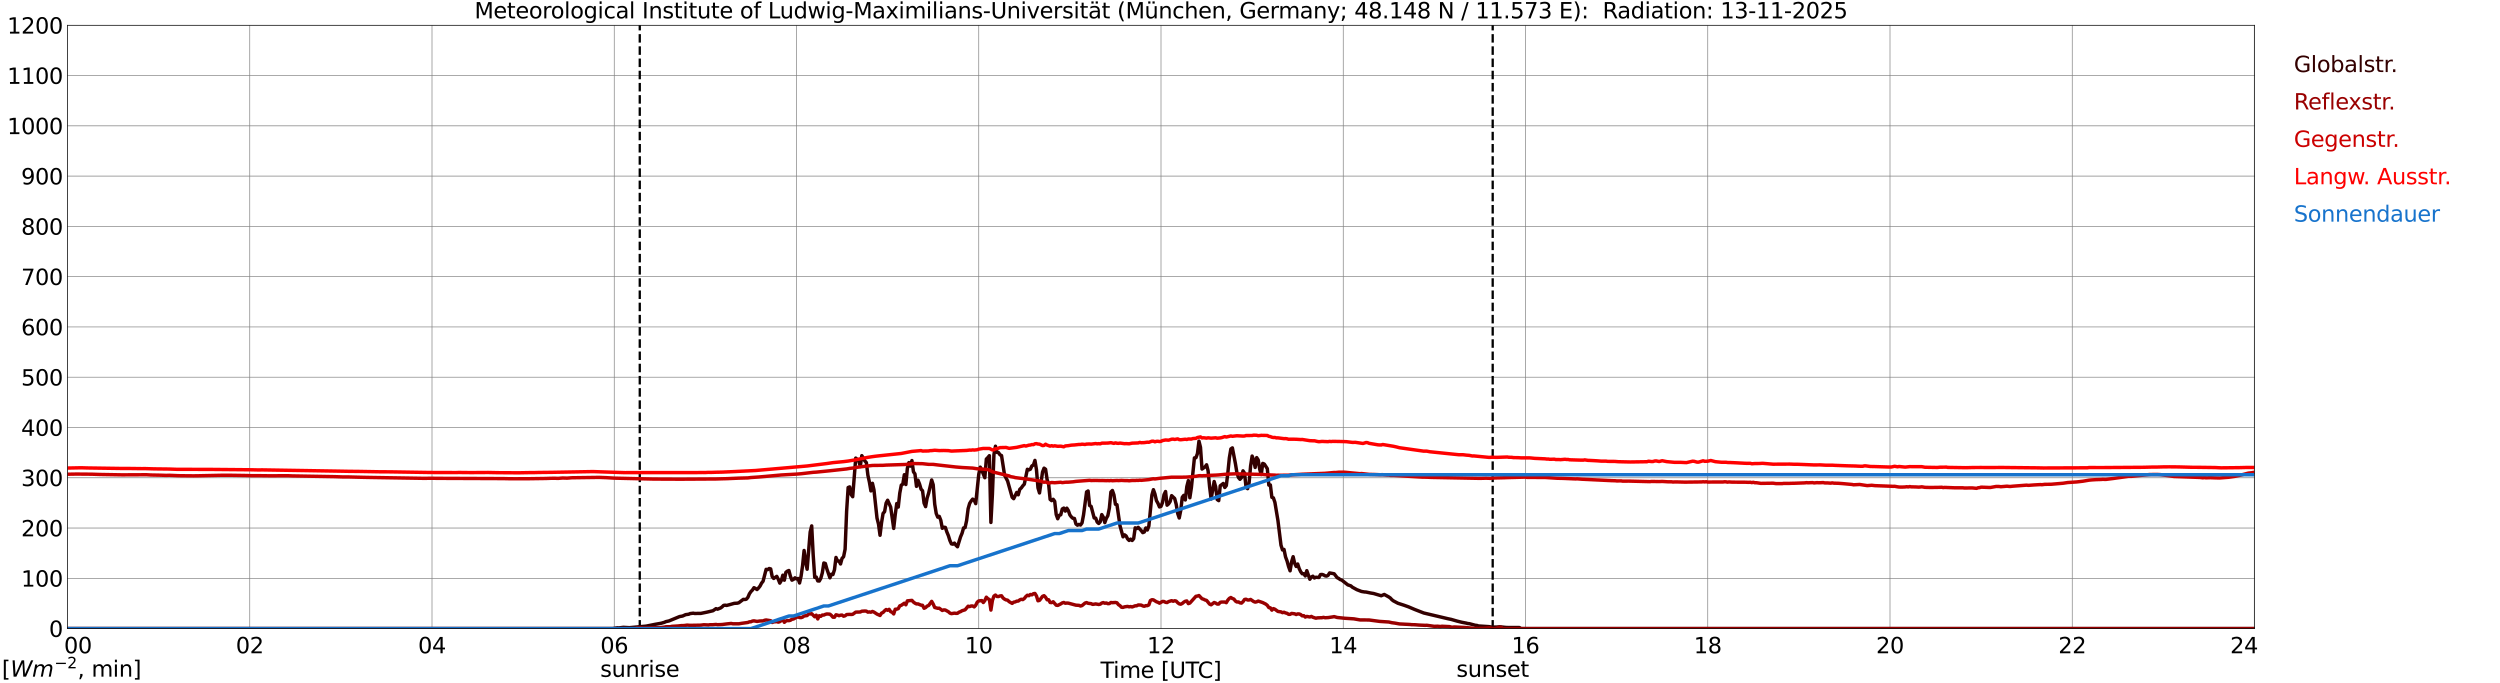 <?xml version="1.0" encoding="utf-8" standalone="no"?>
<!DOCTYPE svg PUBLIC "-//W3C//DTD SVG 1.1//EN"
  "http://www.w3.org/Graphics/SVG/1.1/DTD/svg11.dtd">
<svg xmlns:xlink="http://www.w3.org/1999/xlink" width="1085.4pt" height="296.64pt" viewBox="0 0 1085.4 296.64" xmlns="http://www.w3.org/2000/svg" version="1.1">
 <defs>
  <style type="text/css">*{stroke-linejoin: round; stroke-linecap: butt}</style>
 </defs>
 <g id="figure_1">
  <g id="patch_1">
   <path d="M 0 296.64 
L 1085.4 296.64 
L 1085.4 0 
L 0 0 
z
" style="fill: #ffffff"/>
  </g>
  <g id="axes_1">
   <g id="patch_2">
    <path d="M 29.306 272.909 
L 978.814 272.909 
L 978.814 10.976 
L 29.306 10.976 
z
" style="fill: #ffffff"/>
   </g>
   <g id="patch_3">
    <path d="M 978.814 272.909 
L 978.814 272.909 
L 978.814 10.976 
L 978.814 10.976 
z
" clip-path="url(#p0963095535)" style="fill: #d3d3d3; opacity: 0.25; stroke: #d3d3d3; stroke-linejoin: miter"/>
   </g>
   <g id="matplotlib.axis_1">
    <g id="xtick_1">
     <g id="line2d_1">
      <path d="M 29.306 272.909 
L 29.306 10.976 
" clip-path="url(#p0963095535)" style="fill: none; stroke: #808080; stroke-width: 0.3; stroke-linecap: square"/>
     </g>
     <g id="line2d_2"/>
     <g id="text_1">
      <!--    00 -->
      <g transform="translate(18.733 283.627) scale(0.095 -0.095)">
       <defs>
        <path id="DejaVuSans-20" transform="scale(0.016)"/>
        <path id="DejaVuSans-30" d="M 2034 4250 
Q 1547 4250 1301 3770 
Q 1056 3291 1056 2328 
Q 1056 1369 1301 889 
Q 1547 409 2034 409 
Q 2525 409 2770 889 
Q 3016 1369 3016 2328 
Q 3016 3291 2770 3770 
Q 2525 4250 2034 4250 
z
M 2034 4750 
Q 2819 4750 3233 4129 
Q 3647 3509 3647 2328 
Q 3647 1150 3233 529 
Q 2819 -91 2034 -91 
Q 1250 -91 836 529 
Q 422 1150 422 2328 
Q 422 3509 836 4129 
Q 1250 4750 2034 4750 
z
" transform="scale(0.016)"/>
       </defs>
       <use xlink:href="#DejaVuSans-20"/>
       <use xlink:href="#DejaVuSans-20" transform="translate(31.787 0)"/>
       <use xlink:href="#DejaVuSans-20" transform="translate(63.574 0)"/>
       <use xlink:href="#DejaVuSans-30" transform="translate(95.361 0)"/>
       <use xlink:href="#DejaVuSans-30" transform="translate(158.984 0)"/>
      </g>
     </g>
    </g>
    <g id="xtick_2">
     <g id="line2d_3">
      <path d="M 108.431 272.909 
L 108.431 10.976 
" clip-path="url(#p0963095535)" style="fill: none; stroke: #808080; stroke-width: 0.3; stroke-linecap: square"/>
     </g>
     <g id="line2d_4"/>
     <g id="text_2">
      <!-- 02 -->
      <g transform="translate(102.387 283.627) scale(0.095 -0.095)">
       <defs>
        <path id="DejaVuSans-32" d="M 1228 531 
L 3431 531 
L 3431 0 
L 469 0 
L 469 531 
Q 828 903 1448 1529 
Q 2069 2156 2228 2338 
Q 2531 2678 2651 2914 
Q 2772 3150 2772 3378 
Q 2772 3750 2511 3984 
Q 2250 4219 1831 4219 
Q 1534 4219 1204 4116 
Q 875 4013 500 3803 
L 500 4441 
Q 881 4594 1212 4672 
Q 1544 4750 1819 4750 
Q 2544 4750 2975 4387 
Q 3406 4025 3406 3419 
Q 3406 3131 3298 2873 
Q 3191 2616 2906 2266 
Q 2828 2175 2409 1742 
Q 1991 1309 1228 531 
z
" transform="scale(0.016)"/>
       </defs>
       <use xlink:href="#DejaVuSans-30"/>
       <use xlink:href="#DejaVuSans-32" transform="translate(63.623 0)"/>
      </g>
     </g>
    </g>
    <g id="xtick_3">
     <g id="line2d_5">
      <path d="M 187.557 272.909 
L 187.557 10.976 
" clip-path="url(#p0963095535)" style="fill: none; stroke: #808080; stroke-width: 0.3; stroke-linecap: square"/>
     </g>
     <g id="line2d_6"/>
     <g id="text_3">
      <!-- 04 -->
      <g transform="translate(181.513 283.627) scale(0.095 -0.095)">
       <defs>
        <path id="DejaVuSans-34" d="M 2419 4116 
L 825 1625 
L 2419 1625 
L 2419 4116 
z
M 2253 4666 
L 3047 4666 
L 3047 1625 
L 3713 1625 
L 3713 1100 
L 3047 1100 
L 3047 0 
L 2419 0 
L 2419 1100 
L 313 1100 
L 313 1709 
L 2253 4666 
z
" transform="scale(0.016)"/>
       </defs>
       <use xlink:href="#DejaVuSans-30"/>
       <use xlink:href="#DejaVuSans-34" transform="translate(63.623 0)"/>
      </g>
     </g>
    </g>
    <g id="xtick_4">
     <g id="line2d_7">
      <path d="M 266.683 272.909 
L 266.683 10.976 
" clip-path="url(#p0963095535)" style="fill: none; stroke: #808080; stroke-width: 0.3; stroke-linecap: square"/>
     </g>
     <g id="line2d_8"/>
     <g id="text_4">
      <!-- 06 -->
      <g transform="translate(260.638 283.627) scale(0.095 -0.095)">
       <defs>
        <path id="DejaVuSans-36" d="M 2113 2584 
Q 1688 2584 1439 2293 
Q 1191 2003 1191 1497 
Q 1191 994 1439 701 
Q 1688 409 2113 409 
Q 2538 409 2786 701 
Q 3034 994 3034 1497 
Q 3034 2003 2786 2293 
Q 2538 2584 2113 2584 
z
M 3366 4563 
L 3366 3988 
Q 3128 4100 2886 4159 
Q 2644 4219 2406 4219 
Q 1781 4219 1451 3797 
Q 1122 3375 1075 2522 
Q 1259 2794 1537 2939 
Q 1816 3084 2150 3084 
Q 2853 3084 3261 2657 
Q 3669 2231 3669 1497 
Q 3669 778 3244 343 
Q 2819 -91 2113 -91 
Q 1303 -91 875 529 
Q 447 1150 447 2328 
Q 447 3434 972 4092 
Q 1497 4750 2381 4750 
Q 2619 4750 2861 4703 
Q 3103 4656 3366 4563 
z
" transform="scale(0.016)"/>
       </defs>
       <use xlink:href="#DejaVuSans-30"/>
       <use xlink:href="#DejaVuSans-36" transform="translate(63.623 0)"/>
      </g>
     </g>
    </g>
    <g id="xtick_5">
     <g id="line2d_9">
      <path d="M 345.808 272.909 
L 345.808 10.976 
" clip-path="url(#p0963095535)" style="fill: none; stroke: #808080; stroke-width: 0.3; stroke-linecap: square"/>
     </g>
     <g id="line2d_10"/>
     <g id="text_5">
      <!-- 08 -->
      <g transform="translate(339.764 283.627) scale(0.095 -0.095)">
       <defs>
        <path id="DejaVuSans-38" d="M 2034 2216 
Q 1584 2216 1326 1975 
Q 1069 1734 1069 1313 
Q 1069 891 1326 650 
Q 1584 409 2034 409 
Q 2484 409 2743 651 
Q 3003 894 3003 1313 
Q 3003 1734 2745 1975 
Q 2488 2216 2034 2216 
z
M 1403 2484 
Q 997 2584 770 2862 
Q 544 3141 544 3541 
Q 544 4100 942 4425 
Q 1341 4750 2034 4750 
Q 2731 4750 3128 4425 
Q 3525 4100 3525 3541 
Q 3525 3141 3298 2862 
Q 3072 2584 2669 2484 
Q 3125 2378 3379 2068 
Q 3634 1759 3634 1313 
Q 3634 634 3220 271 
Q 2806 -91 2034 -91 
Q 1263 -91 848 271 
Q 434 634 434 1313 
Q 434 1759 690 2068 
Q 947 2378 1403 2484 
z
M 1172 3481 
Q 1172 3119 1398 2916 
Q 1625 2713 2034 2713 
Q 2441 2713 2670 2916 
Q 2900 3119 2900 3481 
Q 2900 3844 2670 4047 
Q 2441 4250 2034 4250 
Q 1625 4250 1398 4047 
Q 1172 3844 1172 3481 
z
" transform="scale(0.016)"/>
       </defs>
       <use xlink:href="#DejaVuSans-30"/>
       <use xlink:href="#DejaVuSans-38" transform="translate(63.623 0)"/>
      </g>
     </g>
    </g>
    <g id="xtick_6">
     <g id="line2d_11">
      <path d="M 424.934 272.909 
L 424.934 10.976 
" clip-path="url(#p0963095535)" style="fill: none; stroke: #808080; stroke-width: 0.3; stroke-linecap: square"/>
     </g>
     <g id="line2d_12"/>
     <g id="text_6">
      <!-- 10 -->
      <g transform="translate(418.89 283.627) scale(0.095 -0.095)">
       <defs>
        <path id="DejaVuSans-31" d="M 794 531 
L 1825 531 
L 1825 4091 
L 703 3866 
L 703 4441 
L 1819 4666 
L 2450 4666 
L 2450 531 
L 3481 531 
L 3481 0 
L 794 0 
L 794 531 
z
" transform="scale(0.016)"/>
       </defs>
       <use xlink:href="#DejaVuSans-31"/>
       <use xlink:href="#DejaVuSans-30" transform="translate(63.623 0)"/>
      </g>
     </g>
    </g>
    <g id="xtick_7">
     <g id="line2d_13">
      <path d="M 504.06 272.909 
L 504.06 10.976 
" clip-path="url(#p0963095535)" style="fill: none; stroke: #808080; stroke-width: 0.3; stroke-linecap: square"/>
     </g>
     <g id="line2d_14"/>
     <g id="text_7">
      <!-- 12 -->
      <g transform="translate(498.015 283.627) scale(0.095 -0.095)">
       <use xlink:href="#DejaVuSans-31"/>
       <use xlink:href="#DejaVuSans-32" transform="translate(63.623 0)"/>
      </g>
     </g>
    </g>
    <g id="xtick_8">
     <g id="line2d_15">
      <path d="M 583.185 272.909 
L 583.185 10.976 
" clip-path="url(#p0963095535)" style="fill: none; stroke: #808080; stroke-width: 0.3; stroke-linecap: square"/>
     </g>
     <g id="line2d_16"/>
     <g id="text_8">
      <!-- 14 -->
      <g transform="translate(577.141 283.627) scale(0.095 -0.095)">
       <use xlink:href="#DejaVuSans-31"/>
       <use xlink:href="#DejaVuSans-34" transform="translate(63.623 0)"/>
      </g>
     </g>
    </g>
    <g id="xtick_9">
     <g id="line2d_17">
      <path d="M 662.311 272.909 
L 662.311 10.976 
" clip-path="url(#p0963095535)" style="fill: none; stroke: #808080; stroke-width: 0.3; stroke-linecap: square"/>
     </g>
     <g id="line2d_18"/>
     <g id="text_9">
      <!-- 16 -->
      <g transform="translate(656.267 283.627) scale(0.095 -0.095)">
       <use xlink:href="#DejaVuSans-31"/>
       <use xlink:href="#DejaVuSans-36" transform="translate(63.623 0)"/>
      </g>
     </g>
    </g>
    <g id="xtick_10">
     <g id="line2d_19">
      <path d="M 741.437 272.909 
L 741.437 10.976 
" clip-path="url(#p0963095535)" style="fill: none; stroke: #808080; stroke-width: 0.3; stroke-linecap: square"/>
     </g>
     <g id="line2d_20"/>
     <g id="text_10">
      <!-- 18 -->
      <g transform="translate(735.392 283.627) scale(0.095 -0.095)">
       <use xlink:href="#DejaVuSans-31"/>
       <use xlink:href="#DejaVuSans-38" transform="translate(63.623 0)"/>
      </g>
     </g>
    </g>
    <g id="xtick_11">
     <g id="line2d_21">
      <path d="M 820.562 272.909 
L 820.562 10.976 
" clip-path="url(#p0963095535)" style="fill: none; stroke: #808080; stroke-width: 0.3; stroke-linecap: square"/>
     </g>
     <g id="line2d_22"/>
     <g id="text_11">
      <!-- 20 -->
      <g transform="translate(814.518 283.627) scale(0.095 -0.095)">
       <use xlink:href="#DejaVuSans-32"/>
       <use xlink:href="#DejaVuSans-30" transform="translate(63.623 0)"/>
      </g>
     </g>
    </g>
    <g id="xtick_12">
     <g id="line2d_23">
      <path d="M 899.688 272.909 
L 899.688 10.976 
" clip-path="url(#p0963095535)" style="fill: none; stroke: #808080; stroke-width: 0.3; stroke-linecap: square"/>
     </g>
     <g id="line2d_24"/>
     <g id="text_12">
      <!-- 22 -->
      <g transform="translate(893.644 283.627) scale(0.095 -0.095)">
       <use xlink:href="#DejaVuSans-32"/>
       <use xlink:href="#DejaVuSans-32" transform="translate(63.623 0)"/>
      </g>
     </g>
    </g>
    <g id="xtick_13">
     <g id="line2d_25">
      <path d="M 978.814 272.909 
L 978.814 10.976 
" clip-path="url(#p0963095535)" style="fill: none; stroke: #808080; stroke-width: 0.3; stroke-linecap: square"/>
     </g>
     <g id="line2d_26"/>
     <g id="text_13">
      <!-- 24    -->
      <g transform="translate(968.241 283.627) scale(0.095 -0.095)">
       <use xlink:href="#DejaVuSans-32"/>
       <use xlink:href="#DejaVuSans-34" transform="translate(63.623 0)"/>
       <use xlink:href="#DejaVuSans-20" transform="translate(127.246 0)"/>
       <use xlink:href="#DejaVuSans-20" transform="translate(159.033 0)"/>
       <use xlink:href="#DejaVuSans-20" transform="translate(190.82 0)"/>
      </g>
     </g>
    </g>
    <g id="text_14">
     <!-- Time [UTC] -->
     <g transform="translate(477.806 294.322) scale(0.095 -0.095)">
      <defs>
       <path id="DejaVuSans-54" d="M -19 4666 
L 3928 4666 
L 3928 4134 
L 2272 4134 
L 2272 0 
L 1638 0 
L 1638 4134 
L -19 4134 
L -19 4666 
z
" transform="scale(0.016)"/>
       <path id="DejaVuSans-69" d="M 603 3500 
L 1178 3500 
L 1178 0 
L 603 0 
L 603 3500 
z
M 603 4863 
L 1178 4863 
L 1178 4134 
L 603 4134 
L 603 4863 
z
" transform="scale(0.016)"/>
       <path id="DejaVuSans-6d" d="M 3328 2828 
Q 3544 3216 3844 3400 
Q 4144 3584 4550 3584 
Q 5097 3584 5394 3201 
Q 5691 2819 5691 2113 
L 5691 0 
L 5113 0 
L 5113 2094 
Q 5113 2597 4934 2840 
Q 4756 3084 4391 3084 
Q 3944 3084 3684 2787 
Q 3425 2491 3425 1978 
L 3425 0 
L 2847 0 
L 2847 2094 
Q 2847 2600 2669 2842 
Q 2491 3084 2119 3084 
Q 1678 3084 1418 2786 
Q 1159 2488 1159 1978 
L 1159 0 
L 581 0 
L 581 3500 
L 1159 3500 
L 1159 2956 
Q 1356 3278 1631 3431 
Q 1906 3584 2284 3584 
Q 2666 3584 2933 3390 
Q 3200 3197 3328 2828 
z
" transform="scale(0.016)"/>
       <path id="DejaVuSans-65" d="M 3597 1894 
L 3597 1613 
L 953 1613 
Q 991 1019 1311 708 
Q 1631 397 2203 397 
Q 2534 397 2845 478 
Q 3156 559 3463 722 
L 3463 178 
Q 3153 47 2828 -22 
Q 2503 -91 2169 -91 
Q 1331 -91 842 396 
Q 353 884 353 1716 
Q 353 2575 817 3079 
Q 1281 3584 2069 3584 
Q 2775 3584 3186 3129 
Q 3597 2675 3597 1894 
z
M 3022 2063 
Q 3016 2534 2758 2815 
Q 2500 3097 2075 3097 
Q 1594 3097 1305 2825 
Q 1016 2553 972 2059 
L 3022 2063 
z
" transform="scale(0.016)"/>
       <path id="DejaVuSans-5b" d="M 550 4863 
L 1875 4863 
L 1875 4416 
L 1125 4416 
L 1125 -397 
L 1875 -397 
L 1875 -844 
L 550 -844 
L 550 4863 
z
" transform="scale(0.016)"/>
       <path id="DejaVuSans-55" d="M 556 4666 
L 1191 4666 
L 1191 1831 
Q 1191 1081 1462 751 
Q 1734 422 2344 422 
Q 2950 422 3222 751 
Q 3494 1081 3494 1831 
L 3494 4666 
L 4128 4666 
L 4128 1753 
Q 4128 841 3676 375 
Q 3225 -91 2344 -91 
Q 1459 -91 1007 375 
Q 556 841 556 1753 
L 556 4666 
z
" transform="scale(0.016)"/>
       <path id="DejaVuSans-43" d="M 4122 4306 
L 4122 3641 
Q 3803 3938 3442 4084 
Q 3081 4231 2675 4231 
Q 1875 4231 1450 3742 
Q 1025 3253 1025 2328 
Q 1025 1406 1450 917 
Q 1875 428 2675 428 
Q 3081 428 3442 575 
Q 3803 722 4122 1019 
L 4122 359 
Q 3791 134 3420 21 
Q 3050 -91 2638 -91 
Q 1578 -91 968 557 
Q 359 1206 359 2328 
Q 359 3453 968 4101 
Q 1578 4750 2638 4750 
Q 3056 4750 3426 4639 
Q 3797 4528 4122 4306 
z
" transform="scale(0.016)"/>
       <path id="DejaVuSans-5d" d="M 1947 4863 
L 1947 -844 
L 622 -844 
L 622 -397 
L 1369 -397 
L 1369 4416 
L 622 4416 
L 622 4863 
L 1947 4863 
z
" transform="scale(0.016)"/>
      </defs>
      <use xlink:href="#DejaVuSans-54"/>
      <use xlink:href="#DejaVuSans-69" transform="translate(57.959 0)"/>
      <use xlink:href="#DejaVuSans-6d" transform="translate(85.742 0)"/>
      <use xlink:href="#DejaVuSans-65" transform="translate(183.154 0)"/>
      <use xlink:href="#DejaVuSans-20" transform="translate(244.678 0)"/>
      <use xlink:href="#DejaVuSans-5b" transform="translate(276.465 0)"/>
      <use xlink:href="#DejaVuSans-55" transform="translate(315.479 0)"/>
      <use xlink:href="#DejaVuSans-54" transform="translate(388.672 0)"/>
      <use xlink:href="#DejaVuSans-43" transform="translate(443.881 0)"/>
      <use xlink:href="#DejaVuSans-5d" transform="translate(513.705 0)"/>
     </g>
    </g>
   </g>
   <g id="matplotlib.axis_2">
    <g id="ytick_1">
     <g id="line2d_27">
      <path d="M 29.306 272.909 
L 978.814 272.909 
" clip-path="url(#p0963095535)" style="fill: none; stroke: #808080; stroke-width: 0.3; stroke-linecap: square"/>
     </g>
     <g id="line2d_28"/>
     <g id="text_15">
      <!-- 0 -->
      <g transform="translate(21.261 276.518) scale(0.095 -0.095)">
       <use xlink:href="#DejaVuSans-30"/>
      </g>
     </g>
    </g>
    <g id="ytick_2">
     <g id="line2d_29">
      <path d="M 29.306 251.081 
L 978.814 251.081 
" clip-path="url(#p0963095535)" style="fill: none; stroke: #808080; stroke-width: 0.3; stroke-linecap: square"/>
     </g>
     <g id="line2d_30"/>
     <g id="text_16">
      <!-- 100 -->
      <g transform="translate(9.173 254.69) scale(0.095 -0.095)">
       <use xlink:href="#DejaVuSans-31"/>
       <use xlink:href="#DejaVuSans-30" transform="translate(63.623 0)"/>
       <use xlink:href="#DejaVuSans-30" transform="translate(127.246 0)"/>
      </g>
     </g>
    </g>
    <g id="ytick_3">
     <g id="line2d_31">
      <path d="M 29.306 229.253 
L 978.814 229.253 
" clip-path="url(#p0963095535)" style="fill: none; stroke: #808080; stroke-width: 0.3; stroke-linecap: square"/>
     </g>
     <g id="line2d_32"/>
     <g id="text_17">
      <!-- 200 -->
      <g transform="translate(9.173 232.863) scale(0.095 -0.095)">
       <use xlink:href="#DejaVuSans-32"/>
       <use xlink:href="#DejaVuSans-30" transform="translate(63.623 0)"/>
       <use xlink:href="#DejaVuSans-30" transform="translate(127.246 0)"/>
      </g>
     </g>
    </g>
    <g id="ytick_4">
     <g id="line2d_33">
      <path d="M 29.306 207.426 
L 978.814 207.426 
" clip-path="url(#p0963095535)" style="fill: none; stroke: #808080; stroke-width: 0.3; stroke-linecap: square"/>
     </g>
     <g id="line2d_34"/>
     <g id="text_18">
      <!-- 300 -->
      <g transform="translate(9.173 211.035) scale(0.095 -0.095)">
       <defs>
        <path id="DejaVuSans-33" d="M 2597 2516 
Q 3050 2419 3304 2112 
Q 3559 1806 3559 1356 
Q 3559 666 3084 287 
Q 2609 -91 1734 -91 
Q 1441 -91 1130 -33 
Q 819 25 488 141 
L 488 750 
Q 750 597 1062 519 
Q 1375 441 1716 441 
Q 2309 441 2620 675 
Q 2931 909 2931 1356 
Q 2931 1769 2642 2001 
Q 2353 2234 1838 2234 
L 1294 2234 
L 1294 2753 
L 1863 2753 
Q 2328 2753 2575 2939 
Q 2822 3125 2822 3475 
Q 2822 3834 2567 4026 
Q 2313 4219 1838 4219 
Q 1578 4219 1281 4162 
Q 984 4106 628 3988 
L 628 4550 
Q 988 4650 1302 4700 
Q 1616 4750 1894 4750 
Q 2613 4750 3031 4423 
Q 3450 4097 3450 3541 
Q 3450 3153 3228 2886 
Q 3006 2619 2597 2516 
z
" transform="scale(0.016)"/>
       </defs>
       <use xlink:href="#DejaVuSans-33"/>
       <use xlink:href="#DejaVuSans-30" transform="translate(63.623 0)"/>
       <use xlink:href="#DejaVuSans-30" transform="translate(127.246 0)"/>
      </g>
     </g>
    </g>
    <g id="ytick_5">
     <g id="line2d_35">
      <path d="M 29.306 185.598 
L 978.814 185.598 
" clip-path="url(#p0963095535)" style="fill: none; stroke: #808080; stroke-width: 0.3; stroke-linecap: square"/>
     </g>
     <g id="line2d_36"/>
     <g id="text_19">
      <!-- 400 -->
      <g transform="translate(9.173 189.207) scale(0.095 -0.095)">
       <use xlink:href="#DejaVuSans-34"/>
       <use xlink:href="#DejaVuSans-30" transform="translate(63.623 0)"/>
       <use xlink:href="#DejaVuSans-30" transform="translate(127.246 0)"/>
      </g>
     </g>
    </g>
    <g id="ytick_6">
     <g id="line2d_37">
      <path d="M 29.306 163.77 
L 978.814 163.77 
" clip-path="url(#p0963095535)" style="fill: none; stroke: #808080; stroke-width: 0.3; stroke-linecap: square"/>
     </g>
     <g id="line2d_38"/>
     <g id="text_20">
      <!-- 500 -->
      <g transform="translate(9.173 167.379) scale(0.095 -0.095)">
       <defs>
        <path id="DejaVuSans-35" d="M 691 4666 
L 3169 4666 
L 3169 4134 
L 1269 4134 
L 1269 2991 
Q 1406 3038 1543 3061 
Q 1681 3084 1819 3084 
Q 2600 3084 3056 2656 
Q 3513 2228 3513 1497 
Q 3513 744 3044 326 
Q 2575 -91 1722 -91 
Q 1428 -91 1123 -41 
Q 819 9 494 109 
L 494 744 
Q 775 591 1075 516 
Q 1375 441 1709 441 
Q 2250 441 2565 725 
Q 2881 1009 2881 1497 
Q 2881 1984 2565 2268 
Q 2250 2553 1709 2553 
Q 1456 2553 1204 2497 
Q 953 2441 691 2322 
L 691 4666 
z
" transform="scale(0.016)"/>
       </defs>
       <use xlink:href="#DejaVuSans-35"/>
       <use xlink:href="#DejaVuSans-30" transform="translate(63.623 0)"/>
       <use xlink:href="#DejaVuSans-30" transform="translate(127.246 0)"/>
      </g>
     </g>
    </g>
    <g id="ytick_7">
     <g id="line2d_39">
      <path d="M 29.306 141.942 
L 978.814 141.942 
" clip-path="url(#p0963095535)" style="fill: none; stroke: #808080; stroke-width: 0.3; stroke-linecap: square"/>
     </g>
     <g id="line2d_40"/>
     <g id="text_21">
      <!-- 600 -->
      <g transform="translate(9.173 145.551) scale(0.095 -0.095)">
       <use xlink:href="#DejaVuSans-36"/>
       <use xlink:href="#DejaVuSans-30" transform="translate(63.623 0)"/>
       <use xlink:href="#DejaVuSans-30" transform="translate(127.246 0)"/>
      </g>
     </g>
    </g>
    <g id="ytick_8">
     <g id="line2d_41">
      <path d="M 29.306 120.114 
L 978.814 120.114 
" clip-path="url(#p0963095535)" style="fill: none; stroke: #808080; stroke-width: 0.3; stroke-linecap: square"/>
     </g>
     <g id="line2d_42"/>
     <g id="text_22">
      <!-- 700 -->
      <g transform="translate(9.173 123.724) scale(0.095 -0.095)">
       <defs>
        <path id="DejaVuSans-37" d="M 525 4666 
L 3525 4666 
L 3525 4397 
L 1831 0 
L 1172 0 
L 2766 4134 
L 525 4134 
L 525 4666 
z
" transform="scale(0.016)"/>
       </defs>
       <use xlink:href="#DejaVuSans-37"/>
       <use xlink:href="#DejaVuSans-30" transform="translate(63.623 0)"/>
       <use xlink:href="#DejaVuSans-30" transform="translate(127.246 0)"/>
      </g>
     </g>
    </g>
    <g id="ytick_9">
     <g id="line2d_43">
      <path d="M 29.306 98.287 
L 978.814 98.287 
" clip-path="url(#p0963095535)" style="fill: none; stroke: #808080; stroke-width: 0.3; stroke-linecap: square"/>
     </g>
     <g id="line2d_44"/>
     <g id="text_23">
      <!-- 800 -->
      <g transform="translate(9.173 101.896) scale(0.095 -0.095)">
       <use xlink:href="#DejaVuSans-38"/>
       <use xlink:href="#DejaVuSans-30" transform="translate(63.623 0)"/>
       <use xlink:href="#DejaVuSans-30" transform="translate(127.246 0)"/>
      </g>
     </g>
    </g>
    <g id="ytick_10">
     <g id="line2d_45">
      <path d="M 29.306 76.459 
L 978.814 76.459 
" clip-path="url(#p0963095535)" style="fill: none; stroke: #808080; stroke-width: 0.3; stroke-linecap: square"/>
     </g>
     <g id="line2d_46"/>
     <g id="text_24">
      <!-- 900 -->
      <g transform="translate(9.173 80.068) scale(0.095 -0.095)">
       <defs>
        <path id="DejaVuSans-39" d="M 703 97 
L 703 672 
Q 941 559 1184 500 
Q 1428 441 1663 441 
Q 2288 441 2617 861 
Q 2947 1281 2994 2138 
Q 2813 1869 2534 1725 
Q 2256 1581 1919 1581 
Q 1219 1581 811 2004 
Q 403 2428 403 3163 
Q 403 3881 828 4315 
Q 1253 4750 1959 4750 
Q 2769 4750 3195 4129 
Q 3622 3509 3622 2328 
Q 3622 1225 3098 567 
Q 2575 -91 1691 -91 
Q 1453 -91 1209 -44 
Q 966 3 703 97 
z
M 1959 2075 
Q 2384 2075 2632 2365 
Q 2881 2656 2881 3163 
Q 2881 3666 2632 3958 
Q 2384 4250 1959 4250 
Q 1534 4250 1286 3958 
Q 1038 3666 1038 3163 
Q 1038 2656 1286 2365 
Q 1534 2075 1959 2075 
z
" transform="scale(0.016)"/>
       </defs>
       <use xlink:href="#DejaVuSans-39"/>
       <use xlink:href="#DejaVuSans-30" transform="translate(63.623 0)"/>
       <use xlink:href="#DejaVuSans-30" transform="translate(127.246 0)"/>
      </g>
     </g>
    </g>
    <g id="ytick_11">
     <g id="line2d_47">
      <path d="M 29.306 54.631 
L 978.814 54.631 
" clip-path="url(#p0963095535)" style="fill: none; stroke: #808080; stroke-width: 0.3; stroke-linecap: square"/>
     </g>
     <g id="line2d_48"/>
     <g id="text_25">
      <!-- 1000 -->
      <g transform="translate(3.128 58.24) scale(0.095 -0.095)">
       <use xlink:href="#DejaVuSans-31"/>
       <use xlink:href="#DejaVuSans-30" transform="translate(63.623 0)"/>
       <use xlink:href="#DejaVuSans-30" transform="translate(127.246 0)"/>
       <use xlink:href="#DejaVuSans-30" transform="translate(190.869 0)"/>
      </g>
     </g>
    </g>
    <g id="ytick_12">
     <g id="line2d_49">
      <path d="M 29.306 32.803 
L 978.814 32.803 
" clip-path="url(#p0963095535)" style="fill: none; stroke: #808080; stroke-width: 0.3; stroke-linecap: square"/>
     </g>
     <g id="line2d_50"/>
     <g id="text_26">
      <!-- 1100 -->
      <g transform="translate(3.128 36.413) scale(0.095 -0.095)">
       <use xlink:href="#DejaVuSans-31"/>
       <use xlink:href="#DejaVuSans-31" transform="translate(63.623 0)"/>
       <use xlink:href="#DejaVuSans-30" transform="translate(127.246 0)"/>
       <use xlink:href="#DejaVuSans-30" transform="translate(190.869 0)"/>
      </g>
     </g>
    </g>
    <g id="ytick_13">
     <g id="line2d_51">
      <path d="M 29.306 10.976 
L 978.814 10.976 
" clip-path="url(#p0963095535)" style="fill: none; stroke: #808080; stroke-width: 0.3; stroke-linecap: square"/>
     </g>
     <g id="line2d_52"/>
     <g id="text_27">
      <!-- 1200 -->
      <g transform="translate(3.128 14.585) scale(0.095 -0.095)">
       <use xlink:href="#DejaVuSans-31"/>
       <use xlink:href="#DejaVuSans-32" transform="translate(63.623 0)"/>
       <use xlink:href="#DejaVuSans-30" transform="translate(127.246 0)"/>
       <use xlink:href="#DejaVuSans-30" transform="translate(190.869 0)"/>
      </g>
     </g>
    </g>
   </g>
   <g id="line2d_53">
    <path d="M 277.76 272.909 
L 277.76 10.976 
" clip-path="url(#p0963095535)" style="fill: none; stroke-dasharray: 3.7,1.6; stroke-dashoffset: 0; stroke: #000000"/>
   </g>
   <g id="line2d_54">
    <path d="M 648.068 272.909 
L 648.068 10.976 
" clip-path="url(#p0963095535)" style="fill: none; stroke-dasharray: 3.7,1.6; stroke-dashoffset: 0; stroke: #000000"/>
   </g>
   <g id="line2d_55">
    <path d="M 29.306 272.909 
L 266.023 272.909 
L 268.002 272.566 
L 268.661 272.618 
L 270.639 272.365 
L 273.277 272.512 
L 280.53 271.841 
L 284.486 271.045 
L 287.124 270.573 
L 288.442 270.191 
L 289.102 269.883 
L 290.42 269.595 
L 295.036 267.692 
L 296.355 267.456 
L 297.674 266.858 
L 298.992 266.679 
L 299.652 266.389 
L 300.971 266.225 
L 301.63 266.352 
L 302.949 266.317 
L 304.267 266.317 
L 306.905 265.773 
L 309.543 265.156 
L 310.861 264.25 
L 311.521 264.485 
L 312.839 263.962 
L 313.499 263.49 
L 314.158 262.837 
L 314.818 262.748 
L 315.477 262.855 
L 316.796 262.512 
L 318.774 261.951 
L 320.093 261.877 
L 320.752 261.696 
L 322.73 260.212 
L 323.39 260.284 
L 324.049 260.14 
L 324.708 259.343 
L 325.368 257.802 
L 326.027 256.841 
L 326.686 256.154 
L 327.346 255.156 
L 328.005 255.484 
L 328.665 255.955 
L 329.324 255.285 
L 329.983 254.434 
L 330.643 253.166 
L 331.302 252.332 
L 332.621 247.187 
L 333.28 247.314 
L 333.94 246.825 
L 334.599 247.006 
L 335.258 250.339 
L 335.918 251.136 
L 337.236 250.23 
L 337.896 251.498 
L 338.555 253.166 
L 339.215 252.041 
L 339.874 249.723 
L 340.533 251.897 
L 341.193 248.492 
L 341.852 247.966 
L 342.512 247.693 
L 343.171 250.23 
L 343.83 251.878 
L 344.49 251.553 
L 345.149 250.865 
L 345.808 251.354 
L 346.468 251.153 
L 347.127 253.111 
L 347.787 250.212 
L 348.446 245.574 
L 349.105 238.999 
L 349.765 243.908 
L 350.424 247.132 
L 351.743 231.01 
L 352.402 228.33 
L 353.062 241.064 
L 353.721 250.664 
L 354.38 250.538 
L 355.04 252.205 
L 355.699 252.26 
L 356.359 251.081 
L 357.018 248.691 
L 357.677 244.434 
L 358.337 244.651 
L 358.996 247.043 
L 360.315 250.865 
L 360.974 249.289 
L 361.634 249.433 
L 362.293 247.368 
L 362.952 242.025 
L 363.612 243.564 
L 364.271 243.564 
L 364.93 244.851 
L 365.59 242.405 
L 366.249 241.717 
L 366.909 238.456 
L 367.568 221.972 
L 368.227 211.664 
L 368.887 211.394 
L 369.546 214.744 
L 370.206 215.65 
L 371.524 198.895 
L 372.843 200.072 
L 373.502 202.516 
L 374.162 197.826 
L 374.821 198.858 
L 375.481 200.126 
L 376.14 200.834 
L 376.799 206.304 
L 377.459 209.329 
L 378.118 213.131 
L 378.777 209.835 
L 379.437 212.679 
L 380.756 224.925 
L 381.415 227.568 
L 382.074 232.388 
L 382.734 226.935 
L 383.393 222.895 
L 384.053 222.153 
L 384.712 218.44 
L 385.371 217.189 
L 386.69 220.16 
L 388.009 229.417 
L 388.668 223.493 
L 389.328 218.621 
L 389.987 220.142 
L 390.646 214.111 
L 391.306 210.615 
L 391.965 210.198 
L 392.624 206.103 
L 393.284 210.361 
L 393.943 203.313 
L 394.603 200.851 
L 395.262 202.372 
L 395.921 199.963 
L 396.581 204.837 
L 397.24 205.76 
L 397.899 211.158 
L 398.559 208.495 
L 399.218 210.126 
L 399.878 212.372 
L 400.537 213.077 
L 401.196 218.44 
L 401.856 219.961 
L 402.515 216.266 
L 403.175 214.111 
L 404.493 208.386 
L 405.153 210.451 
L 405.812 218.874 
L 406.471 222.914 
L 407.131 224.525 
L 407.79 224.2 
L 408.45 225.866 
L 409.109 229.362 
L 409.768 228.891 
L 410.428 228.983 
L 411.087 230.956 
L 411.746 232.551 
L 412.406 234.671 
L 413.065 236.12 
L 413.725 236.264 
L 414.384 235.793 
L 415.043 236.736 
L 415.703 237.386 
L 417.022 233.095 
L 417.681 231.536 
L 418.34 229.199 
L 419 229.055 
L 419.659 226.029 
L 420.318 220.867 
L 420.978 218.566 
L 421.637 217.516 
L 422.297 216.7 
L 422.956 217.172 
L 423.615 218.658 
L 424.934 205.941 
L 425.593 202.824 
L 426.253 204.167 
L 427.572 207.408 
L 428.231 199.31 
L 428.89 198.659 
L 429.55 197.843 
L 430.209 226.826 
L 430.869 214.491 
L 431.528 197.354 
L 432.187 193.731 
L 432.847 196.413 
L 433.506 196.485 
L 434.165 197.463 
L 434.825 197.789 
L 436.144 206.284 
L 437.462 208.857 
L 439.44 215.903 
L 440.1 216.502 
L 441.419 213.801 
L 442.078 214.816 
L 442.737 212.461 
L 443.397 211.846 
L 444.056 210.922 
L 444.716 210.215 
L 446.034 203.75 
L 446.694 204.003 
L 447.353 203.695 
L 448.012 202.263 
L 448.672 201.901 
L 449.331 199.891 
L 449.991 203.931 
L 450.65 211.828 
L 451.309 214.02 
L 452.628 204.944 
L 453.287 203.261 
L 453.947 203.73 
L 454.606 208.17 
L 455.266 210.18 
L 455.925 216.827 
L 456.584 217.353 
L 457.244 216.772 
L 457.903 217.643 
L 458.563 223.384 
L 459.222 225.215 
L 459.881 223.729 
L 460.541 223.493 
L 461.2 220.976 
L 461.859 220.594 
L 462.519 221.9 
L 463.178 220.631 
L 463.838 221.681 
L 464.497 223.565 
L 465.156 224.436 
L 465.816 225.034 
L 466.475 225.106 
L 467.134 227.496 
L 467.794 228.022 
L 468.453 227.677 
L 469.113 227.95 
L 469.772 227.027 
L 470.431 223.53 
L 471.75 213.568 
L 472.409 213.168 
L 473.069 219.472 
L 473.728 219.852 
L 475.047 224.87 
L 475.706 224.96 
L 476.366 226.682 
L 477.025 227.26 
L 477.685 226.555 
L 478.344 223.421 
L 479.003 224.525 
L 479.663 226.898 
L 480.322 225.051 
L 480.981 223.875 
L 481.641 220.614 
L 482.3 213.62 
L 482.96 212.95 
L 483.619 214.854 
L 484.278 218.929 
L 484.938 219.127 
L 486.256 228.258 
L 487.575 233.058 
L 488.235 232.207 
L 488.894 232.678 
L 489.553 233.964 
L 490.213 234.634 
L 490.872 234.073 
L 491.532 234.651 
L 492.191 233.872 
L 492.85 229.164 
L 493.51 229.472 
L 494.169 228.963 
L 495.488 230.377 
L 496.147 231.246 
L 496.807 230.975 
L 497.466 229.236 
L 498.125 230.105 
L 498.785 228.385 
L 500.103 214.963 
L 500.763 212.607 
L 501.422 214.472 
L 502.082 217.353 
L 502.741 218.512 
L 503.4 220.088 
L 504.06 219.835 
L 504.719 218.187 
L 505.379 214.744 
L 506.038 213.404 
L 506.697 219.328 
L 507.357 218.765 
L 508.016 217.752 
L 508.675 215.196 
L 509.994 216.429 
L 510.654 218.929 
L 511.313 222.932 
L 511.972 224.888 
L 512.632 221.592 
L 513.291 215.903 
L 513.95 215.07 
L 514.61 217.062 
L 515.269 211.267 
L 515.929 208.659 
L 516.588 216.102 
L 517.247 211.737 
L 518.566 198.804 
L 519.226 198.714 
L 519.885 196.92 
L 520.544 191.522 
L 521.204 194.202 
L 521.863 203.641 
L 523.182 202.717 
L 523.841 201.792 
L 524.501 204.383 
L 525.16 211.374 
L 525.819 216.611 
L 527.138 209.056 
L 527.797 211.411 
L 528.457 216.881 
L 529.116 217.353 
L 529.776 210.922 
L 531.094 209.907 
L 531.754 211.647 
L 532.413 210.831 
L 533.073 205.361 
L 533.732 198.821 
L 534.391 194.909 
L 535.051 194.455 
L 536.369 201.303 
L 537.029 205.326 
L 537.688 207.316 
L 538.348 208.096 
L 539.007 207.336 
L 539.666 204.42 
L 540.326 205.433 
L 540.985 211.501 
L 541.644 212.153 
L 542.304 209.637 
L 542.963 202.263 
L 543.623 198.007 
L 544.282 199.727 
L 544.941 202.951 
L 545.601 198.677 
L 546.26 199.692 
L 546.919 203.785 
L 547.579 206.013 
L 548.238 201.196 
L 548.898 201.467 
L 550.216 203.477 
L 550.876 210.615 
L 551.535 210.543 
L 552.195 215.921 
L 552.854 216.157 
L 553.513 218.115 
L 554.832 226.029 
L 556.151 236.699 
L 556.81 238.764 
L 557.47 238.548 
L 558.129 241.789 
L 558.788 243.546 
L 559.448 245.973 
L 560.107 247.822 
L 560.766 243.871 
L 561.426 241.699 
L 562.085 244.541 
L 562.745 245.936 
L 563.404 244.869 
L 564.063 246.879 
L 564.723 248.237 
L 565.382 249.108 
L 566.042 249.088 
L 566.701 250.049 
L 567.36 247.768 
L 568.679 251.48 
L 569.338 250.52 
L 569.998 250.175 
L 570.657 250.937 
L 571.317 250.612 
L 572.635 250.719 
L 573.295 249.47 
L 573.954 249.396 
L 574.613 249.597 
L 575.273 249.994 
L 575.932 250.121 
L 576.592 249.795 
L 577.251 248.745 
L 579.229 249.108 
L 580.548 250.81 
L 581.207 251.136 
L 581.867 251.625 
L 582.526 251.843 
L 585.164 253.925 
L 586.482 254.36 
L 587.142 254.94 
L 589.12 256.027 
L 591.098 256.787 
L 592.417 257.005 
L 593.076 257.042 
L 595.054 257.457 
L 596.373 257.675 
L 599.67 258.653 
L 600.989 258.092 
L 602.967 259.179 
L 603.626 259.631 
L 604.286 260.356 
L 604.945 260.864 
L 606.923 261.914 
L 609.561 262.765 
L 611.539 263.473 
L 614.176 264.595 
L 618.133 266.136 
L 628.683 268.635 
L 630.001 268.906 
L 632.639 269.667 
L 634.617 270.156 
L 636.595 270.536 
L 637.255 270.717 
L 637.914 270.772 
L 640.552 271.479 
L 641.211 271.534 
L 641.87 271.767 
L 646.486 272.058 
L 647.805 272.276 
L 649.783 272.239 
L 651.102 272.13 
L 653.739 272.402 
L 655.058 272.457 
L 659.014 272.44 
L 659.674 272.457 
L 660.333 272.909 
L 978.154 272.909 
L 978.154 272.909 
" clip-path="url(#p0963095535)" style="fill: none; stroke: #330000; stroke-width: 1.5; stroke-linecap: square"/>
   </g>
   <g id="line2d_56">
    <path d="M 29.306 272.909 
L 275.914 272.909 
L 276.573 272.612 
L 278.552 272.56 
L 279.211 272.662 
L 285.145 272.457 
L 286.464 272.492 
L 288.442 272.269 
L 289.102 272.116 
L 291.08 272.082 
L 291.739 271.929 
L 294.377 271.774 
L 295.696 271.621 
L 297.014 271.586 
L 298.333 271.398 
L 299.652 271.501 
L 304.267 271.416 
L 305.586 271.243 
L 307.564 271.346 
L 308.224 271.226 
L 309.543 271.226 
L 310.861 271.108 
L 311.521 271.226 
L 313.499 271.141 
L 315.477 270.885 
L 317.455 270.68 
L 318.114 270.818 
L 319.433 270.833 
L 320.752 270.833 
L 322.071 270.613 
L 324.708 270.252 
L 325.368 269.98 
L 326.027 269.945 
L 326.686 269.637 
L 327.346 269.552 
L 328.665 269.792 
L 329.983 269.604 
L 331.302 269.569 
L 331.961 269.296 
L 332.621 269.176 
L 334.599 269.484 
L 335.258 270.252 
L 335.918 269.997 
L 337.236 269.894 
L 337.896 270.1 
L 338.555 269.91 
L 339.874 268.936 
L 340.533 270.185 
L 341.193 269.604 
L 341.852 269.414 
L 342.512 269.467 
L 343.171 269.296 
L 343.83 268.851 
L 344.49 268.748 
L 345.808 268.013 
L 346.468 267.86 
L 347.127 268.098 
L 347.787 268.15 
L 348.446 267.928 
L 349.105 267.432 
L 350.424 267.244 
L 351.083 266.491 
L 351.743 266.561 
L 352.402 266.459 
L 353.721 267.775 
L 354.38 267.09 
L 355.04 268.714 
L 355.699 267.33 
L 356.359 267.585 
L 357.018 267.022 
L 357.677 267.039 
L 358.337 266.732 
L 358.996 266.561 
L 360.315 266.646 
L 360.974 267.21 
L 361.634 267.963 
L 362.293 267.98 
L 362.952 266.919 
L 363.612 267.057 
L 364.271 267.312 
L 364.93 267.09 
L 365.59 267.039 
L 366.249 267.535 
L 366.909 267.347 
L 367.568 266.817 
L 368.887 266.732 
L 369.546 266.782 
L 370.206 266.714 
L 371.524 265.758 
L 373.502 265.706 
L 374.162 265.363 
L 375.481 265.278 
L 376.14 265.33 
L 376.799 265.773 
L 377.459 265.671 
L 378.118 265.808 
L 378.777 265.466 
L 379.437 265.741 
L 380.756 266.611 
L 382.074 267.21 
L 382.734 266.184 
L 383.393 265.893 
L 384.053 265.175 
L 384.712 264.63 
L 385.371 264.955 
L 386.031 264.544 
L 386.69 265.553 
L 387.349 265.826 
L 388.009 266.544 
L 388.668 264.509 
L 389.328 264.475 
L 389.987 264.237 
L 390.646 263.038 
L 391.306 262.8 
L 392.624 261.895 
L 393.284 262.578 
L 393.943 260.869 
L 395.921 260.663 
L 396.581 261.399 
L 397.24 261.877 
L 397.899 262.202 
L 398.559 262.185 
L 399.878 262.733 
L 400.537 262.8 
L 401.196 264.082 
L 401.856 263.791 
L 402.515 263.141 
L 403.175 262.885 
L 404.493 261.091 
L 405.153 262.252 
L 405.812 263.741 
L 407.131 264.099 
L 407.79 264.064 
L 409.109 265.04 
L 409.768 264.782 
L 410.428 264.852 
L 411.746 265.586 
L 412.406 266.184 
L 413.065 266.424 
L 414.384 266.201 
L 415.043 266.304 
L 415.703 266.271 
L 416.362 265.791 
L 417.022 265.553 
L 417.681 265.16 
L 419 264.75 
L 420.318 263.193 
L 420.978 263.364 
L 421.637 263.091 
L 422.297 263.091 
L 422.956 263.484 
L 423.615 262.783 
L 424.275 261.449 
L 424.934 260.886 
L 426.253 260.749 
L 426.912 261.587 
L 427.572 260.731 
L 428.231 259.28 
L 428.89 259.945 
L 429.55 260.288 
L 430.209 264.867 
L 430.869 260.681 
L 431.528 258.799 
L 432.187 258.356 
L 432.847 258.972 
L 433.506 258.989 
L 434.165 258.732 
L 434.825 258.664 
L 435.484 259.62 
L 436.144 260.133 
L 436.803 260.458 
L 437.462 260.561 
L 438.122 261.211 
L 439.44 261.962 
L 440.1 261.432 
L 440.759 261.329 
L 441.419 260.989 
L 442.078 260.971 
L 442.737 260.458 
L 443.397 260.168 
L 444.056 260.321 
L 444.716 259.843 
L 445.375 259.005 
L 446.034 258.424 
L 446.694 258.629 
L 447.353 258.099 
L 448.012 258.254 
L 448.672 257.758 
L 449.331 257.656 
L 449.991 258.732 
L 450.65 260.834 
L 451.309 260.663 
L 452.628 258.902 
L 453.287 258.629 
L 453.947 259.297 
L 454.606 260.391 
L 455.266 260.391 
L 455.925 261.569 
L 456.584 261.637 
L 457.244 261.262 
L 458.563 262.748 
L 459.222 262.851 
L 460.541 262.185 
L 461.2 261.757 
L 461.859 261.569 
L 462.519 261.912 
L 463.178 261.809 
L 463.838 261.86 
L 467.134 262.748 
L 468.453 262.818 
L 469.113 263.108 
L 469.772 262.92 
L 471.091 261.825 
L 471.75 261.622 
L 472.409 261.927 
L 473.728 262.082 
L 474.388 262.407 
L 475.706 262.202 
L 477.025 262.44 
L 477.685 262.305 
L 478.344 261.825 
L 479.003 261.622 
L 479.663 261.912 
L 480.322 261.774 
L 480.981 262.1 
L 481.641 262.047 
L 482.3 261.587 
L 482.96 261.654 
L 484.278 261.569 
L 484.938 261.707 
L 485.597 262.528 
L 486.256 262.953 
L 486.916 263.639 
L 487.575 263.706 
L 488.235 263.466 
L 489.553 263.278 
L 490.213 263.466 
L 490.872 263.346 
L 491.532 263.518 
L 492.85 263.023 
L 493.51 263.006 
L 494.169 262.645 
L 495.488 262.715 
L 496.147 263.056 
L 496.807 263.228 
L 497.466 262.936 
L 498.125 262.953 
L 498.785 262.63 
L 499.444 260.749 
L 500.103 260.373 
L 500.763 260.441 
L 502.082 261.262 
L 502.741 261.502 
L 503.4 261.877 
L 504.719 261.109 
L 505.379 261.159 
L 506.038 261.502 
L 506.697 261.604 
L 507.357 261.194 
L 508.675 260.783 
L 509.335 261.039 
L 509.994 260.816 
L 510.654 260.971 
L 511.313 261.672 
L 511.972 262.167 
L 512.632 262.322 
L 513.291 261.997 
L 513.95 261.432 
L 514.61 261.039 
L 515.269 260.904 
L 515.929 262.065 
L 516.588 261.825 
L 519.226 258.887 
L 519.885 258.784 
L 520.544 258.561 
L 521.863 259.945 
L 522.522 260.15 
L 523.182 260.493 
L 523.841 260.663 
L 525.16 262.287 
L 525.819 262.578 
L 527.138 261.587 
L 527.797 261.825 
L 528.457 262.27 
L 529.116 262.252 
L 529.776 261.502 
L 530.435 261.382 
L 531.754 261.382 
L 532.413 261.654 
L 533.073 260.543 
L 533.732 259.792 
L 534.391 259.415 
L 535.051 259.843 
L 535.71 260.083 
L 536.369 260.954 
L 537.029 261.382 
L 537.688 261.314 
L 538.348 261.724 
L 539.007 261.842 
L 539.666 261.227 
L 540.326 260.271 
L 540.985 260.15 
L 541.644 260.493 
L 542.304 260.493 
L 542.963 260.253 
L 544.282 261.159 
L 544.941 261.416 
L 545.601 261.279 
L 546.26 260.954 
L 548.238 261.622 
L 549.557 262.287 
L 550.216 262.818 
L 550.876 263.774 
L 551.535 263.894 
L 552.195 264.902 
L 552.854 264.237 
L 553.513 264.509 
L 554.832 265.466 
L 556.151 265.655 
L 556.81 265.996 
L 557.47 265.808 
L 558.129 266.116 
L 558.788 266.271 
L 559.448 266.714 
L 560.107 266.732 
L 560.766 266.321 
L 562.085 266.491 
L 562.745 266.799 
L 563.404 266.526 
L 564.063 266.561 
L 564.723 266.834 
L 565.382 267.382 
L 566.042 267.295 
L 566.701 267.91 
L 567.36 267.62 
L 568.679 267.878 
L 569.338 267.62 
L 569.998 267.98 
L 571.317 268.406 
L 571.976 268.253 
L 573.295 268.201 
L 573.954 268.185 
L 574.613 268.03 
L 575.273 268.201 
L 576.592 268.133 
L 578.57 267.843 
L 579.229 267.705 
L 580.548 268.083 
L 583.845 268.423 
L 587.801 268.681 
L 590.439 269.141 
L 594.395 269.176 
L 599.011 269.792 
L 602.967 270.047 
L 604.286 270.355 
L 605.604 270.525 
L 607.582 270.885 
L 609.561 270.988 
L 612.198 271.123 
L 612.858 271.211 
L 614.176 271.226 
L 616.154 271.381 
L 618.792 271.501 
L 619.451 271.466 
L 622.089 271.841 
L 622.748 271.929 
L 624.067 271.876 
L 625.386 271.996 
L 626.045 271.894 
L 629.342 272.047 
L 630.001 272.234 
L 630.661 272.304 
L 631.32 272.202 
L 635.936 272.424 
L 639.233 272.715 
L 639.892 272.85 
L 641.211 272.782 
L 641.87 272.902 
L 642.53 272.778 
L 644.508 272.747 
L 646.486 272.542 
L 647.145 272.612 
L 647.805 272.909 
L 649.123 272.909 
L 650.442 272.474 
L 651.102 272.304 
L 651.761 272.322 
L 652.42 272.909 
L 978.154 272.909 
L 978.154 272.909 
" clip-path="url(#p0963095535)" style="fill: none; stroke: #990000; stroke-width: 1.5; stroke-linecap: square"/>
   </g>
   <g id="line2d_57">
    <path d="M 29.306 205.887 
L 33.262 205.821 
L 39.856 205.876 
L 43.153 205.991 
L 53.043 206.164 
L 63.594 206.111 
L 65.572 206.229 
L 69.528 206.304 
L 72.166 206.393 
L 73.484 206.347 
L 77.441 206.52 
L 78.759 206.541 
L 84.034 206.592 
L 86.013 206.566 
L 96.563 206.336 
L 99.86 206.338 
L 107.113 206.452 
L 109.091 206.511 
L 112.388 206.515 
L 118.322 206.585 
L 121.619 206.541 
L 124.916 206.535 
L 126.894 206.618 
L 145.357 206.945 
L 148.654 207.059 
L 151.291 207.068 
L 154.588 207.153 
L 156.566 207.205 
L 158.544 207.249 
L 161.182 207.299 
L 184.26 207.679 
L 186.898 207.637 
L 190.195 207.674 
L 193.492 207.69 
L 218.548 207.788 
L 220.526 207.834 
L 223.164 207.862 
L 229.098 207.849 
L 237.011 207.733 
L 238.989 207.661 
L 240.967 207.646 
L 242.286 207.694 
L 244.264 207.528 
L 246.242 207.591 
L 248.22 207.426 
L 260.089 207.26 
L 263.386 207.386 
L 266.683 207.587 
L 283.827 207.995 
L 293.717 208.041 
L 295.696 208.048 
L 310.861 207.954 
L 313.499 207.873 
L 315.477 207.823 
L 320.752 207.591 
L 324.708 207.484 
L 326.027 207.321 
L 329.324 207.1 
L 331.961 206.873 
L 339.215 206.214 
L 345.808 205.841 
L 347.787 205.681 
L 353.062 205.062 
L 354.38 204.981 
L 360.315 204.385 
L 367.568 203.595 
L 368.887 203.361 
L 370.865 203.132 
L 371.524 202.946 
L 375.481 202.449 
L 378.777 202.076 
L 383.393 202.021 
L 384.712 201.927 
L 393.284 201.65 
L 396.581 201.244 
L 400.537 201.32 
L 403.175 201.606 
L 405.153 201.613 
L 407.131 201.864 
L 415.043 202.752 
L 417.681 202.973 
L 420.978 203.158 
L 422.297 203.224 
L 424.275 203.527 
L 428.231 203.782 
L 429.55 204.06 
L 430.869 204.856 
L 438.122 206.622 
L 438.781 206.939 
L 440.1 207.168 
L 440.759 207.36 
L 446.034 208.026 
L 450.65 208.698 
L 451.309 208.836 
L 451.969 208.86 
L 452.628 209.191 
L 453.287 209.373 
L 453.947 209.253 
L 455.266 209.763 
L 456.584 209.482 
L 457.903 209.589 
L 459.881 209.421 
L 460.541 209.373 
L 461.2 209.543 
L 462.519 209.368 
L 463.838 209.344 
L 465.816 209.183 
L 467.134 208.995 
L 473.069 208.532 
L 473.728 208.628 
L 475.706 208.585 
L 477.685 208.641 
L 479.003 208.637 
L 480.322 208.685 
L 480.981 208.641 
L 481.641 208.711 
L 482.3 208.606 
L 482.96 208.718 
L 484.938 208.6 
L 485.597 208.657 
L 486.916 208.571 
L 488.235 208.65 
L 489.553 208.663 
L 490.213 208.746 
L 491.532 208.593 
L 492.85 208.615 
L 493.51 208.541 
L 494.169 208.582 
L 494.828 208.473 
L 495.488 208.537 
L 498.785 208.229 
L 500.103 207.962 
L 500.763 207.864 
L 501.422 207.947 
L 503.4 207.668 
L 508.675 207.17 
L 513.291 207.17 
L 515.269 207.126 
L 516.588 207.013 
L 517.247 207.033 
L 518.566 206.814 
L 519.226 206.786 
L 520.544 206.533 
L 521.204 206.502 
L 521.863 206.594 
L 522.522 206.498 
L 523.182 206.528 
L 524.501 206.408 
L 527.797 206.273 
L 529.116 206.194 
L 531.754 205.93 
L 533.732 205.821 
L 536.369 205.714 
L 548.238 205.978 
L 549.557 206.107 
L 550.216 206.083 
L 551.535 206.201 
L 553.513 206.273 
L 554.173 206.36 
L 554.832 206.308 
L 556.151 206.354 
L 557.47 206.308 
L 559.448 206.304 
L 562.085 206.081 
L 565.382 205.891 
L 575.273 205.487 
L 579.229 205.134 
L 579.889 205.151 
L 581.207 205.018 
L 583.845 205.02 
L 590.439 205.651 
L 591.098 205.59 
L 594.395 205.948 
L 597.032 206.013 
L 599.011 206.103 
L 600.329 206.085 
L 602.307 206.258 
L 602.967 206.247 
L 603.626 206.391 
L 604.945 206.393 
L 610.22 206.707 
L 615.495 207.033 
L 617.473 207.15 
L 619.451 207.177 
L 621.429 207.271 
L 642.53 207.685 
L 645.167 207.613 
L 647.145 207.681 
L 647.805 207.565 
L 649.783 207.491 
L 653.08 207.41 
L 654.399 207.358 
L 662.311 207.144 
L 662.97 207.268 
L 670.883 207.303 
L 676.158 207.646 
L 677.477 207.67 
L 678.796 207.701 
L 684.071 207.934 
L 684.73 207.89 
L 686.708 208.052 
L 699.896 208.692 
L 701.215 208.718 
L 701.874 208.796 
L 703.852 208.783 
L 704.511 208.901 
L 707.149 208.871 
L 716.38 209.113 
L 717.04 209.017 
L 720.337 209.078 
L 721.655 209.021 
L 724.293 209.187 
L 725.612 209.165 
L 726.271 209.272 
L 727.59 209.222 
L 731.546 209.325 
L 738.799 209.235 
L 739.459 209.156 
L 740.118 209.231 
L 740.777 209.152 
L 741.437 209.29 
L 745.393 209.261 
L 748.031 209.266 
L 748.69 209.172 
L 749.349 209.196 
L 750.009 209.335 
L 750.668 209.237 
L 751.987 209.327 
L 757.921 209.366 
L 759.24 209.425 
L 759.899 209.366 
L 760.559 209.538 
L 761.218 209.379 
L 761.878 209.591 
L 762.537 209.573 
L 764.515 209.864 
L 769.79 209.783 
L 771.109 209.966 
L 773.746 209.966 
L 774.406 209.864 
L 776.384 209.886 
L 777.703 209.833 
L 779.021 209.809 
L 783.637 209.641 
L 784.296 209.538 
L 784.956 209.61 
L 786.934 209.532 
L 787.593 209.672 
L 788.912 209.543 
L 789.572 209.6 
L 790.89 209.556 
L 791.55 209.514 
L 792.209 209.665 
L 793.528 209.674 
L 794.847 209.774 
L 795.506 209.639 
L 796.165 209.772 
L 798.143 209.824 
L 800.122 209.973 
L 804.078 210.333 
L 804.737 210.481 
L 807.375 210.337 
L 810.672 210.837 
L 812.65 210.682 
L 813.969 210.842 
L 821.881 211.147 
L 822.541 211.125 
L 823.859 211.359 
L 824.519 211.448 
L 825.837 211.472 
L 827.156 211.413 
L 827.816 211.315 
L 828.475 211.409 
L 829.134 211.252 
L 829.794 211.368 
L 831.772 211.411 
L 833.091 211.494 
L 834.409 211.352 
L 835.728 211.586 
L 838.366 211.649 
L 839.684 211.623 
L 842.322 211.584 
L 842.981 211.529 
L 843.641 211.693 
L 844.3 211.612 
L 848.916 211.793 
L 852.213 211.785 
L 852.872 211.881 
L 856.169 211.828 
L 858.147 212.02 
L 858.806 211.769 
L 859.466 211.708 
L 860.125 211.503 
L 864.082 211.656 
L 866.719 211.186 
L 868.038 211.221 
L 868.697 211.315 
L 871.335 211.086 
L 872.653 211.217 
L 873.972 211.079 
L 879.907 210.63 
L 880.566 210.73 
L 883.204 210.536 
L 885.841 210.388 
L 886.5 210.444 
L 887.819 210.272 
L 890.457 210.252 
L 895.732 209.8 
L 897.71 209.499 
L 901.666 209.235 
L 904.304 208.923 
L 906.941 208.475 
L 908.26 208.349 
L 910.238 208.229 
L 912.216 208.17 
L 912.876 208.098 
L 914.194 208.152 
L 917.491 207.738 
L 924.085 206.812 
L 925.404 206.806 
L 933.316 206.015 
L 936.613 205.987 
L 937.932 206.055 
L 939.91 206.33 
L 943.867 206.875 
L 955.076 207.286 
L 956.395 207.447 
L 957.054 207.353 
L 957.714 207.45 
L 959.692 207.393 
L 961.67 207.465 
L 963.648 207.519 
L 967.604 207.209 
L 970.242 206.827 
L 972.22 206.421 
L 976.176 205.398 
L 977.495 205.265 
L 978.154 205.145 
L 978.154 205.145 
" clip-path="url(#p0963095535)" style="fill: none; stroke: #cc0000; stroke-width: 1.5; stroke-linecap: square"/>
   </g>
   <g id="line2d_58">
    <path d="M 29.306 203.208 
L 35.24 203.086 
L 37.878 203.165 
L 53.043 203.392 
L 55.022 203.381 
L 61.615 203.464 
L 62.934 203.446 
L 66.89 203.564 
L 73.484 203.643 
L 76.781 203.761 
L 91.288 203.796 
L 109.091 203.957 
L 112.388 204.033 
L 113.707 204.001 
L 146.676 204.54 
L 151.291 204.625 
L 155.907 204.673 
L 165.138 204.835 
L 169.094 204.854 
L 171.073 204.883 
L 186.238 205.127 
L 188.876 205.149 
L 198.107 205.171 
L 199.426 205.116 
L 200.745 205.151 
L 204.701 205.179 
L 211.954 205.136 
L 214.592 205.19 
L 216.57 205.225 
L 218.548 205.23 
L 225.142 205.275 
L 227.12 205.238 
L 230.417 205.179 
L 231.736 205.188 
L 233.714 205.131 
L 239.648 205.062 
L 257.451 204.741 
L 264.705 204.987 
L 271.298 205.197 
L 276.573 205.184 
L 302.289 205.179 
L 304.927 205.142 
L 306.246 205.158 
L 307.564 205.081 
L 308.883 205.096 
L 310.861 205.029 
L 313.499 204.972 
L 318.774 204.741 
L 328.005 204.278 
L 350.424 202.311 
L 358.996 201.246 
L 361.634 200.858 
L 366.249 200.419 
L 368.227 200.17 
L 371.524 199.616 
L 376.799 198.559 
L 378.777 198.256 
L 380.096 198.077 
L 381.415 197.926 
L 391.306 196.878 
L 395.921 195.975 
L 399.878 195.63 
L 400.537 195.833 
L 403.175 195.783 
L 403.834 195.647 
L 404.493 195.636 
L 405.812 195.475 
L 407.79 195.634 
L 409.768 195.584 
L 411.746 195.645 
L 413.065 195.848 
L 414.384 195.785 
L 419.659 195.562 
L 420.978 195.405 
L 421.637 195.444 
L 422.297 195.322 
L 422.956 195.405 
L 424.275 195.257 
L 424.934 195.01 
L 426.912 194.689 
L 428.231 194.713 
L 429.55 194.691 
L 430.869 195.348 
L 431.528 195.274 
L 432.187 194.798 
L 432.847 194.809 
L 434.165 194.333 
L 436.803 194.272 
L 438.122 194.654 
L 441.419 194.218 
L 444.716 193.469 
L 445.375 193.672 
L 446.694 193.272 
L 447.353 193.213 
L 448.012 193.002 
L 448.672 193.058 
L 449.331 192.681 
L 449.991 192.609 
L 450.65 192.794 
L 451.309 192.825 
L 452.628 193.471 
L 453.287 193.388 
L 453.947 192.864 
L 454.606 193.246 
L 455.925 193.705 
L 456.584 193.488 
L 457.244 193.7 
L 457.903 193.543 
L 459.222 193.768 
L 460.541 193.705 
L 461.859 193.984 
L 462.519 193.604 
L 463.838 193.488 
L 465.156 193.259 
L 466.475 193.185 
L 468.453 192.965 
L 469.113 192.973 
L 469.772 192.845 
L 471.091 192.973 
L 471.75 192.803 
L 473.069 192.759 
L 473.728 192.823 
L 475.706 192.567 
L 476.366 192.701 
L 477.025 192.609 
L 477.685 192.703 
L 478.344 192.404 
L 480.981 192.367 
L 482.3 192.188 
L 483.619 192.513 
L 484.278 192.262 
L 484.938 192.441 
L 485.597 192.491 
L 486.256 192.364 
L 488.235 192.637 
L 488.894 192.594 
L 490.213 192.677 
L 491.532 192.397 
L 494.169 192.308 
L 494.828 192.07 
L 495.488 192.216 
L 496.807 192.164 
L 498.125 191.98 
L 498.785 192.033 
L 500.103 191.548 
L 500.763 191.544 
L 501.422 191.821 
L 502.082 191.607 
L 502.741 191.581 
L 503.4 191.71 
L 504.06 191.62 
L 504.719 191.275 
L 506.038 191.015 
L 507.357 191.111 
L 508.675 190.692 
L 509.335 190.651 
L 509.994 190.797 
L 511.313 190.535 
L 511.972 190.867 
L 512.632 190.926 
L 514.61 190.692 
L 515.269 190.815 
L 515.929 190.594 
L 517.247 190.625 
L 517.907 190.4 
L 519.226 190.31 
L 519.885 189.955 
L 521.204 189.684 
L 521.863 190.151 
L 522.522 190.057 
L 523.841 190.223 
L 524.501 190.075 
L 525.819 190.238 
L 527.797 190.072 
L 528.457 190.249 
L 529.776 190.125 
L 530.435 189.992 
L 531.754 189.555 
L 532.413 189.752 
L 533.732 189.439 
L 534.391 189.271 
L 535.051 189.418 
L 537.029 189.186 
L 539.666 189.337 
L 540.326 189.298 
L 540.985 189.086 
L 543.623 189.077 
L 544.282 188.929 
L 545.601 188.983 
L 546.26 189.167 
L 547.579 189.009 
L 550.216 189.062 
L 550.876 189.442 
L 551.535 189.551 
L 552.195 189.826 
L 552.854 189.952 
L 553.513 189.931 
L 554.173 190.127 
L 554.832 190.101 
L 557.47 190.448 
L 558.129 190.42 
L 558.788 190.505 
L 559.448 190.703 
L 560.766 190.671 
L 562.745 190.708 
L 564.723 190.836 
L 565.382 190.799 
L 568.679 191.323 
L 569.998 191.373 
L 570.657 191.365 
L 571.976 191.666 
L 572.635 191.773 
L 573.954 191.642 
L 576.592 191.755 
L 577.251 191.62 
L 577.91 191.712 
L 578.57 191.62 
L 581.867 191.681 
L 584.504 191.753 
L 587.142 192.074 
L 588.46 192.048 
L 591.757 192.535 
L 593.076 192.126 
L 593.736 192.185 
L 594.395 192.469 
L 598.351 193.146 
L 599.67 193.192 
L 600.329 192.989 
L 604.945 193.75 
L 606.264 194.043 
L 607.582 194.383 
L 618.133 195.876 
L 619.451 195.874 
L 620.77 196.132 
L 633.298 197.42 
L 634.617 197.433 
L 635.276 197.437 
L 636.595 197.601 
L 637.914 197.703 
L 639.233 197.97 
L 639.892 197.946 
L 641.87 198.136 
L 646.486 198.583 
L 647.805 198.513 
L 649.783 198.568 
L 654.399 198.413 
L 655.058 198.531 
L 656.377 198.55 
L 657.036 198.679 
L 659.014 198.694 
L 660.333 198.78 
L 664.289 198.799 
L 666.267 199.002 
L 670.883 199.212 
L 671.542 199.308 
L 672.202 199.29 
L 672.861 199.413 
L 674.839 199.356 
L 675.499 199.524 
L 676.817 199.509 
L 677.477 199.57 
L 679.455 199.395 
L 680.114 199.491 
L 680.774 199.467 
L 681.433 199.622 
L 686.049 199.764 
L 687.368 199.784 
L 688.027 199.655 
L 689.346 199.867 
L 690.664 199.919 
L 693.302 200.061 
L 695.28 200.211 
L 697.258 200.198 
L 697.918 200.305 
L 701.215 200.336 
L 702.533 200.449 
L 707.808 200.572 
L 715.062 200.46 
L 715.721 200.238 
L 717.04 200.397 
L 717.699 200.375 
L 718.358 200.155 
L 719.018 200.1 
L 720.337 200.377 
L 721.655 200.026 
L 723.633 200.423 
L 726.93 200.722 
L 729.568 200.72 
L 730.887 200.788 
L 732.205 200.847 
L 734.843 200.233 
L 735.502 200.279 
L 736.821 200.646 
L 737.48 200.631 
L 739.459 200.039 
L 740.118 200.288 
L 741.437 200.225 
L 742.756 199.932 
L 744.734 200.441 
L 747.371 200.692 
L 749.349 200.687 
L 750.009 200.796 
L 751.327 200.82 
L 753.306 200.908 
L 757.262 201.117 
L 758.581 201.174 
L 759.899 201.143 
L 760.559 201.351 
L 761.878 201.246 
L 763.856 201.233 
L 765.174 201.143 
L 769.79 201.53 
L 777.043 201.488 
L 779.021 201.569 
L 780.34 201.563 
L 787.593 201.859 
L 790.231 201.831 
L 792.868 201.977 
L 795.506 201.966 
L 796.825 202.045 
L 802.1 202.237 
L 805.397 202.318 
L 807.375 202.418 
L 808.694 202.447 
L 809.353 202.268 
L 810.012 202.261 
L 811.99 202.523 
L 813.969 202.562 
L 819.903 202.754 
L 821.222 202.746 
L 822.541 202.436 
L 823.859 202.674 
L 824.519 202.53 
L 825.837 202.669 
L 827.156 202.8 
L 829.134 202.586 
L 831.112 202.615 
L 834.409 202.617 
L 835.728 202.861 
L 840.344 202.942 
L 841.003 202.968 
L 842.322 202.837 
L 844.3 202.822 
L 844.959 202.789 
L 845.619 202.925 
L 848.916 202.981 
L 853.531 203.056 
L 856.828 202.975 
L 860.125 202.964 
L 863.422 202.99 
L 869.357 202.957 
L 871.994 202.99 
L 884.522 203.119 
L 887.16 203.176 
L 906.282 203.097 
L 906.941 202.99 
L 912.216 203.001 
L 913.535 202.997 
L 917.491 202.966 
L 930.679 202.879 
L 933.976 202.794 
L 936.613 202.774 
L 939.251 202.698 
L 941.888 202.676 
L 945.845 202.717 
L 951.779 202.881 
L 953.757 202.883 
L 961.67 202.986 
L 964.307 203.119 
L 972.22 203.032 
L 975.517 202.949 
L 978.154 202.962 
L 978.154 202.962 
" clip-path="url(#p0963095535)" style="fill: none; stroke: #ff0000; stroke-width: 1.5; stroke-linecap: square"/>
   </g>
   <g id="line2d_59">
    <path d="M 29.306 272.909 
L 326.027 272.909 
L 342.512 267.452 
L 344.49 267.452 
L 357.677 263.086 
L 359.655 263.086 
L 412.406 245.624 
L 415.703 245.624 
L 457.903 231.654 
L 459.881 231.654 
L 463.838 230.345 
L 469.772 230.345 
L 471.75 229.69 
L 477.025 229.69 
L 484.938 227.071 
L 494.169 227.071 
L 556.151 206.552 
L 559.448 206.552 
L 560.766 206.116 
L 978.154 206.116 
L 978.154 206.116 
" clip-path="url(#p0963095535)" style="fill: none; stroke: #1773cc; stroke-width: 1.5; stroke-linecap: square"/>
   </g>
   <g id="patch_4">
    <path d="M 29.306 272.909 
L 29.306 10.976 
" style="fill: none; stroke: #000000; stroke-width: 0.3; stroke-linejoin: miter; stroke-linecap: square"/>
   </g>
   <g id="patch_5">
    <path d="M 978.814 272.909 
L 978.814 10.976 
" style="fill: none; stroke: #000000; stroke-width: 0.3; stroke-linejoin: miter; stroke-linecap: square"/>
   </g>
   <g id="patch_6">
    <path d="M 29.306 272.909 
L 978.814 272.909 
" style="fill: none; stroke: #000000; stroke-width: 0.3; stroke-linejoin: miter; stroke-linecap: square"/>
   </g>
   <g id="patch_7">
    <path d="M 29.306 10.976 
L 978.814 10.976 
" style="fill: none; stroke: #000000; stroke-width: 0.3; stroke-linejoin: miter; stroke-linecap: square"/>
   </g>
   <g id="text_28">
    <!-- sunrise -->
    <g transform="translate(260.596 293.863) scale(0.095 -0.095)">
     <defs>
      <path id="DejaVuSans-73" d="M 2834 3397 
L 2834 2853 
Q 2591 2978 2328 3040 
Q 2066 3103 1784 3103 
Q 1356 3103 1142 2972 
Q 928 2841 928 2578 
Q 928 2378 1081 2264 
Q 1234 2150 1697 2047 
L 1894 2003 
Q 2506 1872 2764 1633 
Q 3022 1394 3022 966 
Q 3022 478 2636 193 
Q 2250 -91 1575 -91 
Q 1294 -91 989 -36 
Q 684 19 347 128 
L 347 722 
Q 666 556 975 473 
Q 1284 391 1588 391 
Q 1994 391 2212 530 
Q 2431 669 2431 922 
Q 2431 1156 2273 1281 
Q 2116 1406 1581 1522 
L 1381 1569 
Q 847 1681 609 1914 
Q 372 2147 372 2553 
Q 372 3047 722 3315 
Q 1072 3584 1716 3584 
Q 2034 3584 2315 3537 
Q 2597 3491 2834 3397 
z
" transform="scale(0.016)"/>
      <path id="DejaVuSans-75" d="M 544 1381 
L 544 3500 
L 1119 3500 
L 1119 1403 
Q 1119 906 1312 657 
Q 1506 409 1894 409 
Q 2359 409 2629 706 
Q 2900 1003 2900 1516 
L 2900 3500 
L 3475 3500 
L 3475 0 
L 2900 0 
L 2900 538 
Q 2691 219 2414 64 
Q 2138 -91 1772 -91 
Q 1169 -91 856 284 
Q 544 659 544 1381 
z
M 1991 3584 
L 1991 3584 
z
" transform="scale(0.016)"/>
      <path id="DejaVuSans-6e" d="M 3513 2113 
L 3513 0 
L 2938 0 
L 2938 2094 
Q 2938 2591 2744 2837 
Q 2550 3084 2163 3084 
Q 1697 3084 1428 2787 
Q 1159 2491 1159 1978 
L 1159 0 
L 581 0 
L 581 3500 
L 1159 3500 
L 1159 2956 
Q 1366 3272 1645 3428 
Q 1925 3584 2291 3584 
Q 2894 3584 3203 3211 
Q 3513 2838 3513 2113 
z
" transform="scale(0.016)"/>
      <path id="DejaVuSans-72" d="M 2631 2963 
Q 2534 3019 2420 3045 
Q 2306 3072 2169 3072 
Q 1681 3072 1420 2755 
Q 1159 2438 1159 1844 
L 1159 0 
L 581 0 
L 581 3500 
L 1159 3500 
L 1159 2956 
Q 1341 3275 1631 3429 
Q 1922 3584 2338 3584 
Q 2397 3584 2469 3576 
Q 2541 3569 2628 3553 
L 2631 2963 
z
" transform="scale(0.016)"/>
     </defs>
     <use xlink:href="#DejaVuSans-73"/>
     <use xlink:href="#DejaVuSans-75" transform="translate(52.1 0)"/>
     <use xlink:href="#DejaVuSans-6e" transform="translate(115.479 0)"/>
     <use xlink:href="#DejaVuSans-72" transform="translate(178.857 0)"/>
     <use xlink:href="#DejaVuSans-69" transform="translate(219.971 0)"/>
     <use xlink:href="#DejaVuSans-73" transform="translate(247.754 0)"/>
     <use xlink:href="#DejaVuSans-65" transform="translate(299.854 0)"/>
    </g>
   </g>
   <g id="text_29">
    <!-- sunset -->
    <g transform="translate(632.314 293.863) scale(0.095 -0.095)">
     <defs>
      <path id="DejaVuSans-74" d="M 1172 4494 
L 1172 3500 
L 2356 3500 
L 2356 3053 
L 1172 3053 
L 1172 1153 
Q 1172 725 1289 603 
Q 1406 481 1766 481 
L 2356 481 
L 2356 0 
L 1766 0 
Q 1100 0 847 248 
Q 594 497 594 1153 
L 594 3053 
L 172 3053 
L 172 3500 
L 594 3500 
L 594 4494 
L 1172 4494 
z
" transform="scale(0.016)"/>
     </defs>
     <use xlink:href="#DejaVuSans-73"/>
     <use xlink:href="#DejaVuSans-75" transform="translate(52.1 0)"/>
     <use xlink:href="#DejaVuSans-6e" transform="translate(115.479 0)"/>
     <use xlink:href="#DejaVuSans-73" transform="translate(178.857 0)"/>
     <use xlink:href="#DejaVuSans-65" transform="translate(230.957 0)"/>
     <use xlink:href="#DejaVuSans-74" transform="translate(292.48 0)"/>
    </g>
   </g>
   <g id="text_30">
    <!-- [$Wm^{-2}$, min] -->
    <g transform="translate(0.821 293.863) scale(0.095 -0.095)">
     <defs>
      <path id="DejaVuSans-Oblique-57" d="M 616 4666 
L 1228 4666 
L 1453 697 
L 3213 4666 
L 3916 4666 
L 4147 697 
L 5888 4666 
L 6528 4666 
L 4453 0 
L 3659 0 
L 3444 3891 
L 1697 0 
L 903 0 
L 616 4666 
z
" transform="scale(0.016)"/>
      <path id="DejaVuSans-Oblique-6d" d="M 5747 2113 
L 5338 0 
L 4763 0 
L 5166 2094 
Q 5191 2228 5203 2325 
Q 5216 2422 5216 2491 
Q 5216 2772 5059 2928 
Q 4903 3084 4622 3084 
Q 4203 3084 3875 2770 
Q 3547 2456 3450 1953 
L 3066 0 
L 2491 0 
L 2900 2094 
Q 2925 2209 2937 2307 
Q 2950 2406 2950 2484 
Q 2950 2769 2794 2926 
Q 2638 3084 2363 3084 
Q 1938 3084 1609 2770 
Q 1281 2456 1184 1953 
L 800 0 
L 225 0 
L 909 3500 
L 1484 3500 
L 1375 2956 
Q 1609 3263 1923 3423 
Q 2238 3584 2597 3584 
Q 2978 3584 3223 3384 
Q 3469 3184 3519 2828 
Q 3781 3197 4126 3390 
Q 4472 3584 4856 3584 
Q 5306 3584 5551 3325 
Q 5797 3066 5797 2591 
Q 5797 2488 5784 2364 
Q 5772 2241 5747 2113 
z
" transform="scale(0.016)"/>
      <path id="DejaVuSans-2212" d="M 678 2272 
L 4684 2272 
L 4684 1741 
L 678 1741 
L 678 2272 
z
" transform="scale(0.016)"/>
      <path id="DejaVuSans-2c" d="M 750 794 
L 1409 794 
L 1409 256 
L 897 -744 
L 494 -744 
L 750 256 
L 750 794 
z
" transform="scale(0.016)"/>
     </defs>
     <use xlink:href="#DejaVuSans-5b" transform="translate(0 0.766)"/>
     <use xlink:href="#DejaVuSans-Oblique-57" transform="translate(39.014 0.766)"/>
     <use xlink:href="#DejaVuSans-Oblique-6d" transform="translate(137.891 0.766)"/>
     <use xlink:href="#DejaVuSans-2212" transform="translate(239.953 39.047) scale(0.7)"/>
     <use xlink:href="#DejaVuSans-32" transform="translate(298.605 39.047) scale(0.7)"/>
     <use xlink:href="#DejaVuSans-2c" transform="translate(345.875 0.766)"/>
     <use xlink:href="#DejaVuSans-20" transform="translate(377.663 0.766)"/>
     <use xlink:href="#DejaVuSans-6d" transform="translate(409.45 0.766)"/>
     <use xlink:href="#DejaVuSans-69" transform="translate(506.862 0.766)"/>
     <use xlink:href="#DejaVuSans-6e" transform="translate(534.645 0.766)"/>
     <use xlink:href="#DejaVuSans-5d" transform="translate(598.024 0.766)"/>
    </g>
   </g>
   <g id="text_31">
    <!-- Globalstr. -->
    <g style="fill: #330000" transform="translate(995.905 31.291) scale(0.095 -0.095)">
     <defs>
      <path id="DejaVuSans-47" d="M 3809 666 
L 3809 1919 
L 2778 1919 
L 2778 2438 
L 4434 2438 
L 4434 434 
Q 4069 175 3628 42 
Q 3188 -91 2688 -91 
Q 1594 -91 976 548 
Q 359 1188 359 2328 
Q 359 3472 976 4111 
Q 1594 4750 2688 4750 
Q 3144 4750 3555 4637 
Q 3966 4525 4313 4306 
L 4313 3634 
Q 3963 3931 3569 4081 
Q 3175 4231 2741 4231 
Q 1884 4231 1454 3753 
Q 1025 3275 1025 2328 
Q 1025 1384 1454 906 
Q 1884 428 2741 428 
Q 3075 428 3337 486 
Q 3600 544 3809 666 
z
" transform="scale(0.016)"/>
      <path id="DejaVuSans-6c" d="M 603 4863 
L 1178 4863 
L 1178 0 
L 603 0 
L 603 4863 
z
" transform="scale(0.016)"/>
      <path id="DejaVuSans-6f" d="M 1959 3097 
Q 1497 3097 1228 2736 
Q 959 2375 959 1747 
Q 959 1119 1226 758 
Q 1494 397 1959 397 
Q 2419 397 2687 759 
Q 2956 1122 2956 1747 
Q 2956 2369 2687 2733 
Q 2419 3097 1959 3097 
z
M 1959 3584 
Q 2709 3584 3137 3096 
Q 3566 2609 3566 1747 
Q 3566 888 3137 398 
Q 2709 -91 1959 -91 
Q 1206 -91 779 398 
Q 353 888 353 1747 
Q 353 2609 779 3096 
Q 1206 3584 1959 3584 
z
" transform="scale(0.016)"/>
      <path id="DejaVuSans-62" d="M 3116 1747 
Q 3116 2381 2855 2742 
Q 2594 3103 2138 3103 
Q 1681 3103 1420 2742 
Q 1159 2381 1159 1747 
Q 1159 1113 1420 752 
Q 1681 391 2138 391 
Q 2594 391 2855 752 
Q 3116 1113 3116 1747 
z
M 1159 2969 
Q 1341 3281 1617 3432 
Q 1894 3584 2278 3584 
Q 2916 3584 3314 3078 
Q 3713 2572 3713 1747 
Q 3713 922 3314 415 
Q 2916 -91 2278 -91 
Q 1894 -91 1617 61 
Q 1341 213 1159 525 
L 1159 0 
L 581 0 
L 581 4863 
L 1159 4863 
L 1159 2969 
z
" transform="scale(0.016)"/>
      <path id="DejaVuSans-61" d="M 2194 1759 
Q 1497 1759 1228 1600 
Q 959 1441 959 1056 
Q 959 750 1161 570 
Q 1363 391 1709 391 
Q 2188 391 2477 730 
Q 2766 1069 2766 1631 
L 2766 1759 
L 2194 1759 
z
M 3341 1997 
L 3341 0 
L 2766 0 
L 2766 531 
Q 2569 213 2275 61 
Q 1981 -91 1556 -91 
Q 1019 -91 701 211 
Q 384 513 384 1019 
Q 384 1609 779 1909 
Q 1175 2209 1959 2209 
L 2766 2209 
L 2766 2266 
Q 2766 2663 2505 2880 
Q 2244 3097 1772 3097 
Q 1472 3097 1187 3025 
Q 903 2953 641 2809 
L 641 3341 
Q 956 3463 1253 3523 
Q 1550 3584 1831 3584 
Q 2591 3584 2966 3190 
Q 3341 2797 3341 1997 
z
" transform="scale(0.016)"/>
      <path id="DejaVuSans-2e" d="M 684 794 
L 1344 794 
L 1344 0 
L 684 0 
L 684 794 
z
" transform="scale(0.016)"/>
     </defs>
     <use xlink:href="#DejaVuSans-47"/>
     <use xlink:href="#DejaVuSans-6c" transform="translate(77.49 0)"/>
     <use xlink:href="#DejaVuSans-6f" transform="translate(105.273 0)"/>
     <use xlink:href="#DejaVuSans-62" transform="translate(166.455 0)"/>
     <use xlink:href="#DejaVuSans-61" transform="translate(229.932 0)"/>
     <use xlink:href="#DejaVuSans-6c" transform="translate(291.211 0)"/>
     <use xlink:href="#DejaVuSans-73" transform="translate(318.994 0)"/>
     <use xlink:href="#DejaVuSans-74" transform="translate(371.094 0)"/>
     <use xlink:href="#DejaVuSans-72" transform="translate(410.303 0)"/>
     <use xlink:href="#DejaVuSans-2e" transform="translate(442.291 0)"/>
    </g>
   </g>
   <g id="text_32">
    <!-- Reflexstr. -->
    <g style="fill: #990000" transform="translate(995.905 47.531) scale(0.095 -0.095)">
     <defs>
      <path id="DejaVuSans-52" d="M 2841 2188 
Q 3044 2119 3236 1894 
Q 3428 1669 3622 1275 
L 4263 0 
L 3584 0 
L 2988 1197 
Q 2756 1666 2539 1819 
Q 2322 1972 1947 1972 
L 1259 1972 
L 1259 0 
L 628 0 
L 628 4666 
L 2053 4666 
Q 2853 4666 3247 4331 
Q 3641 3997 3641 3322 
Q 3641 2881 3436 2590 
Q 3231 2300 2841 2188 
z
M 1259 4147 
L 1259 2491 
L 2053 2491 
Q 2509 2491 2742 2702 
Q 2975 2913 2975 3322 
Q 2975 3731 2742 3939 
Q 2509 4147 2053 4147 
L 1259 4147 
z
" transform="scale(0.016)"/>
      <path id="DejaVuSans-66" d="M 2375 4863 
L 2375 4384 
L 1825 4384 
Q 1516 4384 1395 4259 
Q 1275 4134 1275 3809 
L 1275 3500 
L 2222 3500 
L 2222 3053 
L 1275 3053 
L 1275 0 
L 697 0 
L 697 3053 
L 147 3053 
L 147 3500 
L 697 3500 
L 697 3744 
Q 697 4328 969 4595 
Q 1241 4863 1831 4863 
L 2375 4863 
z
" transform="scale(0.016)"/>
      <path id="DejaVuSans-78" d="M 3513 3500 
L 2247 1797 
L 3578 0 
L 2900 0 
L 1881 1375 
L 863 0 
L 184 0 
L 1544 1831 
L 300 3500 
L 978 3500 
L 1906 2253 
L 2834 3500 
L 3513 3500 
z
" transform="scale(0.016)"/>
     </defs>
     <use xlink:href="#DejaVuSans-52"/>
     <use xlink:href="#DejaVuSans-65" transform="translate(64.982 0)"/>
     <use xlink:href="#DejaVuSans-66" transform="translate(126.506 0)"/>
     <use xlink:href="#DejaVuSans-6c" transform="translate(161.711 0)"/>
     <use xlink:href="#DejaVuSans-65" transform="translate(189.494 0)"/>
     <use xlink:href="#DejaVuSans-78" transform="translate(249.268 0)"/>
     <use xlink:href="#DejaVuSans-73" transform="translate(308.447 0)"/>
     <use xlink:href="#DejaVuSans-74" transform="translate(360.547 0)"/>
     <use xlink:href="#DejaVuSans-72" transform="translate(399.756 0)"/>
     <use xlink:href="#DejaVuSans-2e" transform="translate(431.744 0)"/>
    </g>
   </g>
   <g id="text_33">
    <!-- Gegenstr. -->
    <g style="fill: #cc0000" transform="translate(995.905 63.771) scale(0.095 -0.095)">
     <defs>
      <path id="DejaVuSans-67" d="M 2906 1791 
Q 2906 2416 2648 2759 
Q 2391 3103 1925 3103 
Q 1463 3103 1205 2759 
Q 947 2416 947 1791 
Q 947 1169 1205 825 
Q 1463 481 1925 481 
Q 2391 481 2648 825 
Q 2906 1169 2906 1791 
z
M 3481 434 
Q 3481 -459 3084 -895 
Q 2688 -1331 1869 -1331 
Q 1566 -1331 1297 -1286 
Q 1028 -1241 775 -1147 
L 775 -588 
Q 1028 -725 1275 -790 
Q 1522 -856 1778 -856 
Q 2344 -856 2625 -561 
Q 2906 -266 2906 331 
L 2906 616 
Q 2728 306 2450 153 
Q 2172 0 1784 0 
Q 1141 0 747 490 
Q 353 981 353 1791 
Q 353 2603 747 3093 
Q 1141 3584 1784 3584 
Q 2172 3584 2450 3431 
Q 2728 3278 2906 2969 
L 2906 3500 
L 3481 3500 
L 3481 434 
z
" transform="scale(0.016)"/>
     </defs>
     <use xlink:href="#DejaVuSans-47"/>
     <use xlink:href="#DejaVuSans-65" transform="translate(77.49 0)"/>
     <use xlink:href="#DejaVuSans-67" transform="translate(139.014 0)"/>
     <use xlink:href="#DejaVuSans-65" transform="translate(202.49 0)"/>
     <use xlink:href="#DejaVuSans-6e" transform="translate(264.014 0)"/>
     <use xlink:href="#DejaVuSans-73" transform="translate(327.393 0)"/>
     <use xlink:href="#DejaVuSans-74" transform="translate(379.492 0)"/>
     <use xlink:href="#DejaVuSans-72" transform="translate(418.701 0)"/>
     <use xlink:href="#DejaVuSans-2e" transform="translate(450.689 0)"/>
    </g>
   </g>
   <g id="text_34">
    <!-- Langw. Ausstr. -->
    <g style="fill: #ff0000" transform="translate(995.905 80.01) scale(0.095 -0.095)">
     <defs>
      <path id="DejaVuSans-4c" d="M 628 4666 
L 1259 4666 
L 1259 531 
L 3531 531 
L 3531 0 
L 628 0 
L 628 4666 
z
" transform="scale(0.016)"/>
      <path id="DejaVuSans-77" d="M 269 3500 
L 844 3500 
L 1563 769 
L 2278 3500 
L 2956 3500 
L 3675 769 
L 4391 3500 
L 4966 3500 
L 4050 0 
L 3372 0 
L 2619 2869 
L 1863 0 
L 1184 0 
L 269 3500 
z
" transform="scale(0.016)"/>
      <path id="DejaVuSans-41" d="M 2188 4044 
L 1331 1722 
L 3047 1722 
L 2188 4044 
z
M 1831 4666 
L 2547 4666 
L 4325 0 
L 3669 0 
L 3244 1197 
L 1141 1197 
L 716 0 
L 50 0 
L 1831 4666 
z
" transform="scale(0.016)"/>
     </defs>
     <use xlink:href="#DejaVuSans-4c"/>
     <use xlink:href="#DejaVuSans-61" transform="translate(55.713 0)"/>
     <use xlink:href="#DejaVuSans-6e" transform="translate(116.992 0)"/>
     <use xlink:href="#DejaVuSans-67" transform="translate(180.371 0)"/>
     <use xlink:href="#DejaVuSans-77" transform="translate(243.848 0)"/>
     <use xlink:href="#DejaVuSans-2e" transform="translate(316.51 0)"/>
     <use xlink:href="#DejaVuSans-20" transform="translate(348.297 0)"/>
     <use xlink:href="#DejaVuSans-41" transform="translate(380.084 0)"/>
     <use xlink:href="#DejaVuSans-75" transform="translate(448.492 0)"/>
     <use xlink:href="#DejaVuSans-73" transform="translate(511.871 0)"/>
     <use xlink:href="#DejaVuSans-73" transform="translate(563.971 0)"/>
     <use xlink:href="#DejaVuSans-74" transform="translate(616.07 0)"/>
     <use xlink:href="#DejaVuSans-72" transform="translate(655.279 0)"/>
     <use xlink:href="#DejaVuSans-2e" transform="translate(687.268 0)"/>
    </g>
   </g>
   <g id="text_35">
    <!-- Sonnendauer -->
    <g style="fill: #1773cc" transform="translate(995.905 96.25) scale(0.095 -0.095)">
     <defs>
      <path id="DejaVuSans-53" d="M 3425 4513 
L 3425 3897 
Q 3066 4069 2747 4153 
Q 2428 4238 2131 4238 
Q 1616 4238 1336 4038 
Q 1056 3838 1056 3469 
Q 1056 3159 1242 3001 
Q 1428 2844 1947 2747 
L 2328 2669 
Q 3034 2534 3370 2195 
Q 3706 1856 3706 1288 
Q 3706 609 3251 259 
Q 2797 -91 1919 -91 
Q 1588 -91 1214 -16 
Q 841 59 441 206 
L 441 856 
Q 825 641 1194 531 
Q 1563 422 1919 422 
Q 2459 422 2753 634 
Q 3047 847 3047 1241 
Q 3047 1584 2836 1778 
Q 2625 1972 2144 2069 
L 1759 2144 
Q 1053 2284 737 2584 
Q 422 2884 422 3419 
Q 422 4038 858 4394 
Q 1294 4750 2059 4750 
Q 2388 4750 2728 4690 
Q 3069 4631 3425 4513 
z
" transform="scale(0.016)"/>
      <path id="DejaVuSans-64" d="M 2906 2969 
L 2906 4863 
L 3481 4863 
L 3481 0 
L 2906 0 
L 2906 525 
Q 2725 213 2448 61 
Q 2172 -91 1784 -91 
Q 1150 -91 751 415 
Q 353 922 353 1747 
Q 353 2572 751 3078 
Q 1150 3584 1784 3584 
Q 2172 3584 2448 3432 
Q 2725 3281 2906 2969 
z
M 947 1747 
Q 947 1113 1208 752 
Q 1469 391 1925 391 
Q 2381 391 2643 752 
Q 2906 1113 2906 1747 
Q 2906 2381 2643 2742 
Q 2381 3103 1925 3103 
Q 1469 3103 1208 2742 
Q 947 2381 947 1747 
z
" transform="scale(0.016)"/>
     </defs>
     <use xlink:href="#DejaVuSans-53"/>
     <use xlink:href="#DejaVuSans-6f" transform="translate(63.477 0)"/>
     <use xlink:href="#DejaVuSans-6e" transform="translate(124.658 0)"/>
     <use xlink:href="#DejaVuSans-6e" transform="translate(188.037 0)"/>
     <use xlink:href="#DejaVuSans-65" transform="translate(251.416 0)"/>
     <use xlink:href="#DejaVuSans-6e" transform="translate(312.939 0)"/>
     <use xlink:href="#DejaVuSans-64" transform="translate(376.318 0)"/>
     <use xlink:href="#DejaVuSans-61" transform="translate(439.795 0)"/>
     <use xlink:href="#DejaVuSans-75" transform="translate(501.074 0)"/>
     <use xlink:href="#DejaVuSans-65" transform="translate(564.453 0)"/>
     <use xlink:href="#DejaVuSans-72" transform="translate(625.977 0)"/>
    </g>
   </g>
   <g id="text_36">
    <!-- Meteorological Institute of Ludwig-Maximilians-Universität (München, Germany; 48.148 N / 11.573 E):  Radiation: 13-11-2025 -->
    <g transform="translate(206.01 7.976) scale(0.095 -0.095)">
     <defs>
      <path id="DejaVuSans-4d" d="M 628 4666 
L 1569 4666 
L 2759 1491 
L 3956 4666 
L 4897 4666 
L 4897 0 
L 4281 0 
L 4281 4097 
L 3078 897 
L 2444 897 
L 1241 4097 
L 1241 0 
L 628 0 
L 628 4666 
z
" transform="scale(0.016)"/>
      <path id="DejaVuSans-63" d="M 3122 3366 
L 3122 2828 
Q 2878 2963 2633 3030 
Q 2388 3097 2138 3097 
Q 1578 3097 1268 2742 
Q 959 2388 959 1747 
Q 959 1106 1268 751 
Q 1578 397 2138 397 
Q 2388 397 2633 464 
Q 2878 531 3122 666 
L 3122 134 
Q 2881 22 2623 -34 
Q 2366 -91 2075 -91 
Q 1284 -91 818 406 
Q 353 903 353 1747 
Q 353 2603 823 3093 
Q 1294 3584 2113 3584 
Q 2378 3584 2631 3529 
Q 2884 3475 3122 3366 
z
" transform="scale(0.016)"/>
      <path id="DejaVuSans-49" d="M 628 4666 
L 1259 4666 
L 1259 0 
L 628 0 
L 628 4666 
z
" transform="scale(0.016)"/>
      <path id="DejaVuSans-2d" d="M 313 2009 
L 1997 2009 
L 1997 1497 
L 313 1497 
L 313 2009 
z
" transform="scale(0.016)"/>
      <path id="DejaVuSans-76" d="M 191 3500 
L 800 3500 
L 1894 563 
L 2988 3500 
L 3597 3500 
L 2284 0 
L 1503 0 
L 191 3500 
z
" transform="scale(0.016)"/>
      <path id="DejaVuSans-e4" d="M 2194 1759 
Q 1497 1759 1228 1600 
Q 959 1441 959 1056 
Q 959 750 1161 570 
Q 1363 391 1709 391 
Q 2188 391 2477 730 
Q 2766 1069 2766 1631 
L 2766 1759 
L 2194 1759 
z
M 3341 1997 
L 3341 0 
L 2766 0 
L 2766 531 
Q 2569 213 2275 61 
Q 1981 -91 1556 -91 
Q 1019 -91 701 211 
Q 384 513 384 1019 
Q 384 1609 779 1909 
Q 1175 2209 1959 2209 
L 2766 2209 
L 2766 2266 
Q 2766 2663 2505 2880 
Q 2244 3097 1772 3097 
Q 1472 3097 1187 3025 
Q 903 2953 641 2809 
L 641 3341 
Q 956 3463 1253 3523 
Q 1550 3584 1831 3584 
Q 2591 3584 2966 3190 
Q 3341 2797 3341 1997 
z
M 2150 4850 
L 2784 4850 
L 2784 4219 
L 2150 4219 
L 2150 4850 
z
M 928 4850 
L 1562 4850 
L 1562 4219 
L 928 4219 
L 928 4850 
z
" transform="scale(0.016)"/>
      <path id="DejaVuSans-28" d="M 1984 4856 
Q 1566 4138 1362 3434 
Q 1159 2731 1159 2009 
Q 1159 1288 1364 580 
Q 1569 -128 1984 -844 
L 1484 -844 
Q 1016 -109 783 600 
Q 550 1309 550 2009 
Q 550 2706 781 3412 
Q 1013 4119 1484 4856 
L 1984 4856 
z
" transform="scale(0.016)"/>
      <path id="DejaVuSans-fc" d="M 544 1381 
L 544 3500 
L 1119 3500 
L 1119 1403 
Q 1119 906 1312 657 
Q 1506 409 1894 409 
Q 2359 409 2629 706 
Q 2900 1003 2900 1516 
L 2900 3500 
L 3475 3500 
L 3475 0 
L 2900 0 
L 2900 538 
Q 2691 219 2414 64 
Q 2138 -91 1772 -91 
Q 1169 -91 856 284 
Q 544 659 544 1381 
z
M 1991 3584 
L 1991 3584 
z
M 2278 4850 
L 2912 4850 
L 2912 4219 
L 2278 4219 
L 2278 4850 
z
M 1056 4850 
L 1690 4850 
L 1690 4219 
L 1056 4219 
L 1056 4850 
z
" transform="scale(0.016)"/>
      <path id="DejaVuSans-68" d="M 3513 2113 
L 3513 0 
L 2938 0 
L 2938 2094 
Q 2938 2591 2744 2837 
Q 2550 3084 2163 3084 
Q 1697 3084 1428 2787 
Q 1159 2491 1159 1978 
L 1159 0 
L 581 0 
L 581 4863 
L 1159 4863 
L 1159 2956 
Q 1366 3272 1645 3428 
Q 1925 3584 2291 3584 
Q 2894 3584 3203 3211 
Q 3513 2838 3513 2113 
z
" transform="scale(0.016)"/>
      <path id="DejaVuSans-79" d="M 2059 -325 
Q 1816 -950 1584 -1140 
Q 1353 -1331 966 -1331 
L 506 -1331 
L 506 -850 
L 844 -850 
Q 1081 -850 1212 -737 
Q 1344 -625 1503 -206 
L 1606 56 
L 191 3500 
L 800 3500 
L 1894 763 
L 2988 3500 
L 3597 3500 
L 2059 -325 
z
" transform="scale(0.016)"/>
      <path id="DejaVuSans-3b" d="M 750 3309 
L 1409 3309 
L 1409 2516 
L 750 2516 
L 750 3309 
z
M 750 794 
L 1409 794 
L 1409 256 
L 897 -744 
L 494 -744 
L 750 256 
L 750 794 
z
" transform="scale(0.016)"/>
      <path id="DejaVuSans-4e" d="M 628 4666 
L 1478 4666 
L 3547 763 
L 3547 4666 
L 4159 4666 
L 4159 0 
L 3309 0 
L 1241 3903 
L 1241 0 
L 628 0 
L 628 4666 
z
" transform="scale(0.016)"/>
      <path id="DejaVuSans-2f" d="M 1625 4666 
L 2156 4666 
L 531 -594 
L 0 -594 
L 1625 4666 
z
" transform="scale(0.016)"/>
      <path id="DejaVuSans-45" d="M 628 4666 
L 3578 4666 
L 3578 4134 
L 1259 4134 
L 1259 2753 
L 3481 2753 
L 3481 2222 
L 1259 2222 
L 1259 531 
L 3634 531 
L 3634 0 
L 628 0 
L 628 4666 
z
" transform="scale(0.016)"/>
      <path id="DejaVuSans-29" d="M 513 4856 
L 1013 4856 
Q 1481 4119 1714 3412 
Q 1947 2706 1947 2009 
Q 1947 1309 1714 600 
Q 1481 -109 1013 -844 
L 513 -844 
Q 928 -128 1133 580 
Q 1338 1288 1338 2009 
Q 1338 2731 1133 3434 
Q 928 4138 513 4856 
z
" transform="scale(0.016)"/>
      <path id="DejaVuSans-3a" d="M 750 794 
L 1409 794 
L 1409 0 
L 750 0 
L 750 794 
z
M 750 3309 
L 1409 3309 
L 1409 2516 
L 750 2516 
L 750 3309 
z
" transform="scale(0.016)"/>
     </defs>
     <use xlink:href="#DejaVuSans-4d"/>
     <use xlink:href="#DejaVuSans-65" transform="translate(86.279 0)"/>
     <use xlink:href="#DejaVuSans-74" transform="translate(147.803 0)"/>
     <use xlink:href="#DejaVuSans-65" transform="translate(187.012 0)"/>
     <use xlink:href="#DejaVuSans-6f" transform="translate(248.535 0)"/>
     <use xlink:href="#DejaVuSans-72" transform="translate(309.717 0)"/>
     <use xlink:href="#DejaVuSans-6f" transform="translate(348.58 0)"/>
     <use xlink:href="#DejaVuSans-6c" transform="translate(409.762 0)"/>
     <use xlink:href="#DejaVuSans-6f" transform="translate(437.545 0)"/>
     <use xlink:href="#DejaVuSans-67" transform="translate(498.727 0)"/>
     <use xlink:href="#DejaVuSans-69" transform="translate(562.203 0)"/>
     <use xlink:href="#DejaVuSans-63" transform="translate(589.986 0)"/>
     <use xlink:href="#DejaVuSans-61" transform="translate(644.967 0)"/>
     <use xlink:href="#DejaVuSans-6c" transform="translate(706.246 0)"/>
     <use xlink:href="#DejaVuSans-20" transform="translate(734.029 0)"/>
     <use xlink:href="#DejaVuSans-49" transform="translate(765.816 0)"/>
     <use xlink:href="#DejaVuSans-6e" transform="translate(795.309 0)"/>
     <use xlink:href="#DejaVuSans-73" transform="translate(858.688 0)"/>
     <use xlink:href="#DejaVuSans-74" transform="translate(910.787 0)"/>
     <use xlink:href="#DejaVuSans-69" transform="translate(949.996 0)"/>
     <use xlink:href="#DejaVuSans-74" transform="translate(977.779 0)"/>
     <use xlink:href="#DejaVuSans-75" transform="translate(1016.988 0)"/>
     <use xlink:href="#DejaVuSans-74" transform="translate(1080.367 0)"/>
     <use xlink:href="#DejaVuSans-65" transform="translate(1119.576 0)"/>
     <use xlink:href="#DejaVuSans-20" transform="translate(1181.1 0)"/>
     <use xlink:href="#DejaVuSans-6f" transform="translate(1212.887 0)"/>
     <use xlink:href="#DejaVuSans-66" transform="translate(1274.068 0)"/>
     <use xlink:href="#DejaVuSans-20" transform="translate(1309.273 0)"/>
     <use xlink:href="#DejaVuSans-4c" transform="translate(1341.061 0)"/>
     <use xlink:href="#DejaVuSans-75" transform="translate(1395.023 0)"/>
     <use xlink:href="#DejaVuSans-64" transform="translate(1458.402 0)"/>
     <use xlink:href="#DejaVuSans-77" transform="translate(1521.879 0)"/>
     <use xlink:href="#DejaVuSans-69" transform="translate(1603.666 0)"/>
     <use xlink:href="#DejaVuSans-67" transform="translate(1631.449 0)"/>
     <use xlink:href="#DejaVuSans-2d" transform="translate(1694.926 0)"/>
     <use xlink:href="#DejaVuSans-4d" transform="translate(1731.01 0)"/>
     <use xlink:href="#DejaVuSans-61" transform="translate(1817.289 0)"/>
     <use xlink:href="#DejaVuSans-78" transform="translate(1878.568 0)"/>
     <use xlink:href="#DejaVuSans-69" transform="translate(1937.748 0)"/>
     <use xlink:href="#DejaVuSans-6d" transform="translate(1965.531 0)"/>
     <use xlink:href="#DejaVuSans-69" transform="translate(2062.943 0)"/>
     <use xlink:href="#DejaVuSans-6c" transform="translate(2090.727 0)"/>
     <use xlink:href="#DejaVuSans-69" transform="translate(2118.51 0)"/>
     <use xlink:href="#DejaVuSans-61" transform="translate(2146.293 0)"/>
     <use xlink:href="#DejaVuSans-6e" transform="translate(2207.572 0)"/>
     <use xlink:href="#DejaVuSans-73" transform="translate(2270.951 0)"/>
     <use xlink:href="#DejaVuSans-2d" transform="translate(2323.051 0)"/>
     <use xlink:href="#DejaVuSans-55" transform="translate(2359.135 0)"/>
     <use xlink:href="#DejaVuSans-6e" transform="translate(2432.328 0)"/>
     <use xlink:href="#DejaVuSans-69" transform="translate(2495.707 0)"/>
     <use xlink:href="#DejaVuSans-76" transform="translate(2523.49 0)"/>
     <use xlink:href="#DejaVuSans-65" transform="translate(2582.67 0)"/>
     <use xlink:href="#DejaVuSans-72" transform="translate(2644.193 0)"/>
     <use xlink:href="#DejaVuSans-73" transform="translate(2685.307 0)"/>
     <use xlink:href="#DejaVuSans-69" transform="translate(2737.406 0)"/>
     <use xlink:href="#DejaVuSans-74" transform="translate(2765.189 0)"/>
     <use xlink:href="#DejaVuSans-e4" transform="translate(2804.398 0)"/>
     <use xlink:href="#DejaVuSans-74" transform="translate(2865.678 0)"/>
     <use xlink:href="#DejaVuSans-20" transform="translate(2904.887 0)"/>
     <use xlink:href="#DejaVuSans-28" transform="translate(2936.674 0)"/>
     <use xlink:href="#DejaVuSans-4d" transform="translate(2975.688 0)"/>
     <use xlink:href="#DejaVuSans-fc" transform="translate(3061.967 0)"/>
     <use xlink:href="#DejaVuSans-6e" transform="translate(3125.346 0)"/>
     <use xlink:href="#DejaVuSans-63" transform="translate(3188.725 0)"/>
     <use xlink:href="#DejaVuSans-68" transform="translate(3243.705 0)"/>
     <use xlink:href="#DejaVuSans-65" transform="translate(3307.084 0)"/>
     <use xlink:href="#DejaVuSans-6e" transform="translate(3368.607 0)"/>
     <use xlink:href="#DejaVuSans-2c" transform="translate(3431.986 0)"/>
     <use xlink:href="#DejaVuSans-20" transform="translate(3463.773 0)"/>
     <use xlink:href="#DejaVuSans-47" transform="translate(3495.561 0)"/>
     <use xlink:href="#DejaVuSans-65" transform="translate(3573.051 0)"/>
     <use xlink:href="#DejaVuSans-72" transform="translate(3634.574 0)"/>
     <use xlink:href="#DejaVuSans-6d" transform="translate(3673.938 0)"/>
     <use xlink:href="#DejaVuSans-61" transform="translate(3771.35 0)"/>
     <use xlink:href="#DejaVuSans-6e" transform="translate(3832.629 0)"/>
     <use xlink:href="#DejaVuSans-79" transform="translate(3896.008 0)"/>
     <use xlink:href="#DejaVuSans-3b" transform="translate(3955.188 0)"/>
     <use xlink:href="#DejaVuSans-20" transform="translate(3988.879 0)"/>
     <use xlink:href="#DejaVuSans-34" transform="translate(4020.666 0)"/>
     <use xlink:href="#DejaVuSans-38" transform="translate(4084.289 0)"/>
     <use xlink:href="#DejaVuSans-2e" transform="translate(4147.912 0)"/>
     <use xlink:href="#DejaVuSans-31" transform="translate(4179.699 0)"/>
     <use xlink:href="#DejaVuSans-34" transform="translate(4243.322 0)"/>
     <use xlink:href="#DejaVuSans-38" transform="translate(4306.945 0)"/>
     <use xlink:href="#DejaVuSans-20" transform="translate(4370.568 0)"/>
     <use xlink:href="#DejaVuSans-4e" transform="translate(4402.355 0)"/>
     <use xlink:href="#DejaVuSans-20" transform="translate(4477.16 0)"/>
     <use xlink:href="#DejaVuSans-2f" transform="translate(4508.947 0)"/>
     <use xlink:href="#DejaVuSans-20" transform="translate(4542.639 0)"/>
     <use xlink:href="#DejaVuSans-31" transform="translate(4574.426 0)"/>
     <use xlink:href="#DejaVuSans-31" transform="translate(4638.049 0)"/>
     <use xlink:href="#DejaVuSans-2e" transform="translate(4701.672 0)"/>
     <use xlink:href="#DejaVuSans-35" transform="translate(4733.459 0)"/>
     <use xlink:href="#DejaVuSans-37" transform="translate(4797.082 0)"/>
     <use xlink:href="#DejaVuSans-33" transform="translate(4860.705 0)"/>
     <use xlink:href="#DejaVuSans-20" transform="translate(4924.328 0)"/>
     <use xlink:href="#DejaVuSans-45" transform="translate(4956.115 0)"/>
     <use xlink:href="#DejaVuSans-29" transform="translate(5019.299 0)"/>
     <use xlink:href="#DejaVuSans-3a" transform="translate(5058.312 0)"/>
     <use xlink:href="#DejaVuSans-20" transform="translate(5092.004 0)"/>
     <use xlink:href="#DejaVuSans-20" transform="translate(5123.791 0)"/>
     <use xlink:href="#DejaVuSans-52" transform="translate(5155.578 0)"/>
     <use xlink:href="#DejaVuSans-61" transform="translate(5222.811 0)"/>
     <use xlink:href="#DejaVuSans-64" transform="translate(5284.09 0)"/>
     <use xlink:href="#DejaVuSans-69" transform="translate(5347.566 0)"/>
     <use xlink:href="#DejaVuSans-61" transform="translate(5375.35 0)"/>
     <use xlink:href="#DejaVuSans-74" transform="translate(5436.629 0)"/>
     <use xlink:href="#DejaVuSans-69" transform="translate(5475.838 0)"/>
     <use xlink:href="#DejaVuSans-6f" transform="translate(5503.621 0)"/>
     <use xlink:href="#DejaVuSans-6e" transform="translate(5564.803 0)"/>
     <use xlink:href="#DejaVuSans-3a" transform="translate(5628.182 0)"/>
     <use xlink:href="#DejaVuSans-20" transform="translate(5661.873 0)"/>
     <use xlink:href="#DejaVuSans-31" transform="translate(5693.66 0)"/>
     <use xlink:href="#DejaVuSans-33" transform="translate(5757.283 0)"/>
     <use xlink:href="#DejaVuSans-2d" transform="translate(5820.906 0)"/>
     <use xlink:href="#DejaVuSans-31" transform="translate(5856.99 0)"/>
     <use xlink:href="#DejaVuSans-31" transform="translate(5920.613 0)"/>
     <use xlink:href="#DejaVuSans-2d" transform="translate(5984.236 0)"/>
     <use xlink:href="#DejaVuSans-32" transform="translate(6020.32 0)"/>
     <use xlink:href="#DejaVuSans-30" transform="translate(6083.943 0)"/>
     <use xlink:href="#DejaVuSans-32" transform="translate(6147.566 0)"/>
     <use xlink:href="#DejaVuSans-35" transform="translate(6211.189 0)"/>
    </g>
   </g>
  </g>
 </g>
 <defs>
  <clipPath id="p0963095535">
   <rect x="29.306" y="10.976" width="949.508" height="261.933"/>
  </clipPath>
 </defs>
</svg>
